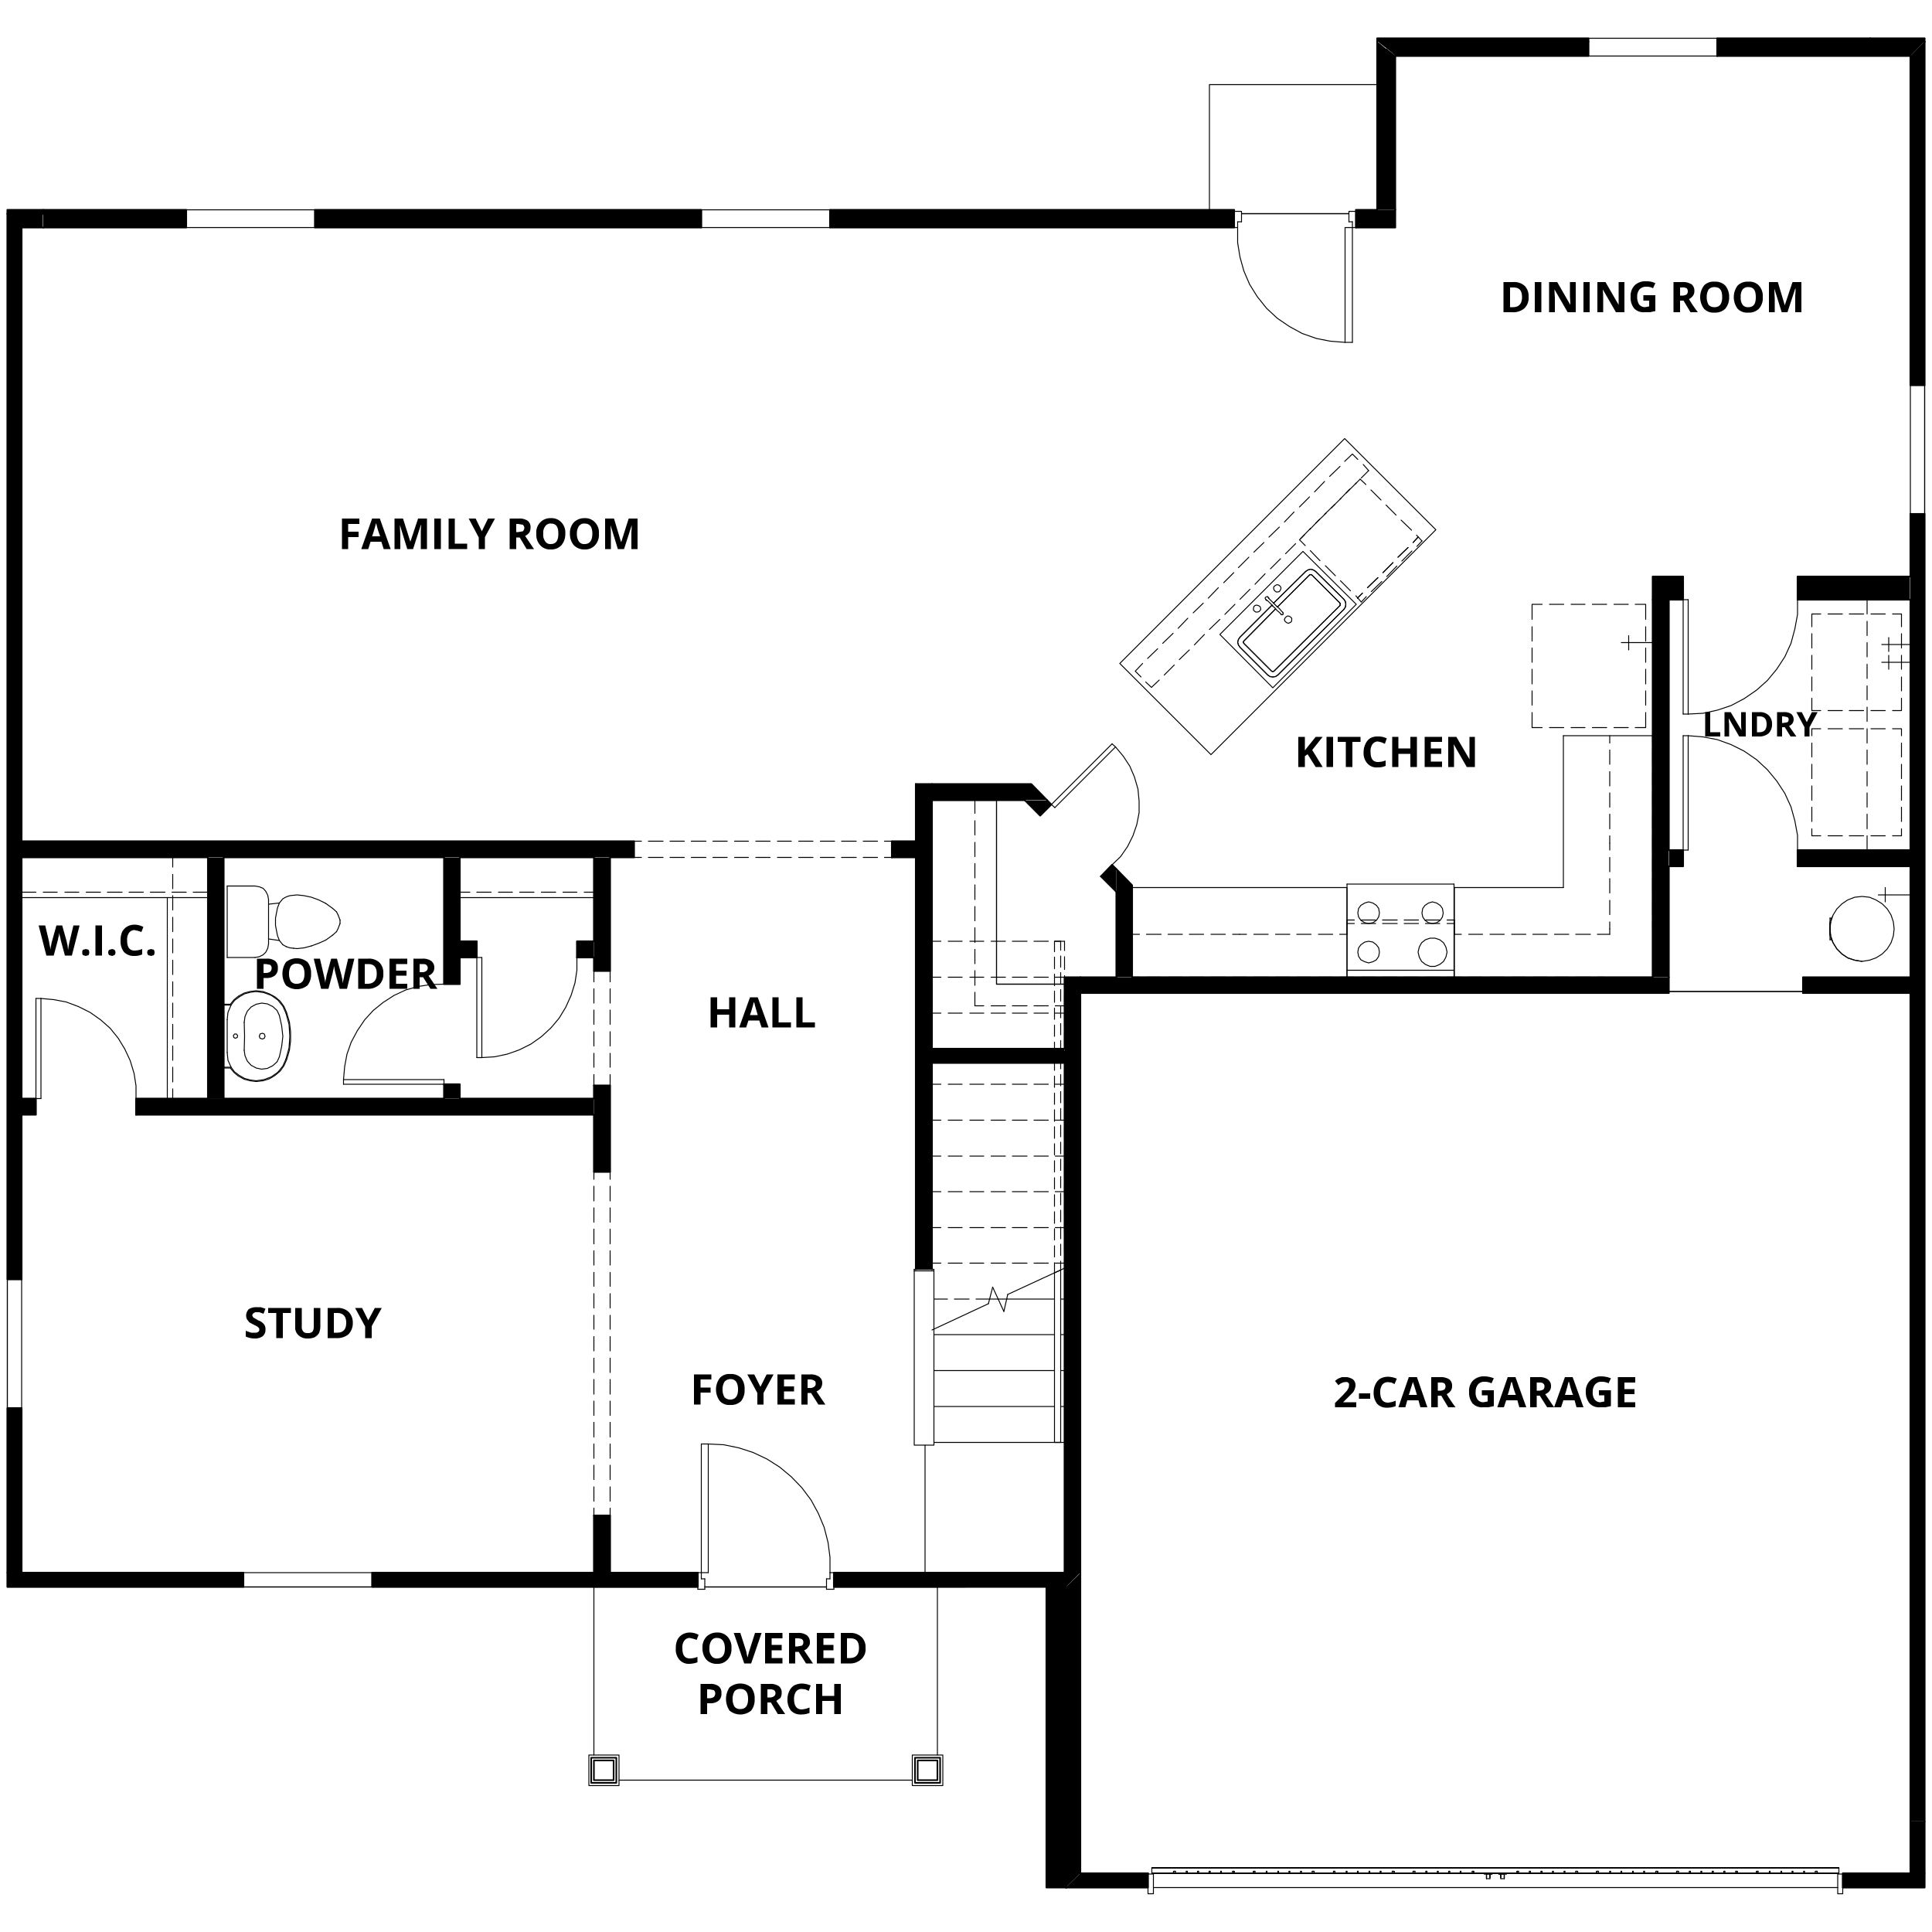 <svg id="Layer_1" data-name="Layer 1" xmlns="http://www.w3.org/2000/svg" xmlns:xlink="http://www.w3.org/1999/xlink" viewBox="0 0 500 500"><defs><style>.cls-1,.cls-2,.cls-23,.cls-24{fill:none;}.cls-1{clip-rule:evenodd;}.cls-3{clip-path:url(#clip-path);}.cls-4{clip-path:url(#clip-path-2);}.cls-5{clip-path:url(#clip-path-3);}.cls-6{clip-path:url(#clip-path-5);}.cls-7{clip-path:url(#clip-path-7);}.cls-8{clip-path:url(#clip-path-9);}.cls-9{clip-path:url(#clip-path-11);}.cls-10{clip-path:url(#clip-path-13);}.cls-11{clip-path:url(#clip-path-15);}.cls-12{clip-path:url(#clip-path-17);}.cls-13{clip-path:url(#clip-path-19);}.cls-14{clip-path:url(#clip-path-21);}.cls-15{clip-path:url(#clip-path-23);}.cls-16{clip-path:url(#clip-path-25);}.cls-17{clip-path:url(#clip-path-27);}.cls-18{clip-path:url(#clip-path-29);}.cls-19{clip-path:url(#clip-path-31);}.cls-20{clip-path:url(#clip-path-33);}.cls-21{clip-path:url(#clip-path-35);}.cls-22{clip-path:url(#clip-path-37);}.cls-23,.cls-24{stroke:#000;stroke-linecap:round;stroke-linejoin:round;}.cls-23{stroke-width:0.42px;}.cls-24{stroke-width:0.24px;}</style><clipPath id="clip-path"><path class="cls-1" d="M498.1,484.8H476.9v3.7h21.2Zm-218.5,0-3.7,3.6h21.2v-3.7Z"/></clipPath><clipPath id="clip-path-2"><rect class="cls-2" x="-85.4" y="-181.8" width="670.8" height="868.14"/></clipPath><clipPath id="clip-path-3"><polyline class="cls-1" points="279.6 407.1 275.9 410.7 275.9 488.4 279.6 484.8 279.6 407.1"/></clipPath><clipPath id="clip-path-5"><path class="cls-1" d="M215.8,407v3.7h60.1l3.7-3.7m-99,0H96.3v3.7h84.3ZM63,407H1.9v3.7H63Z"/></clipPath><clipPath id="clip-path-7"><path class="cls-1" d="M5.6,364.4H1.9V407H5.6Zm0-309.1H1.9V331.1H5.6Z"/></clipPath><clipPath id="clip-path-9"><path class="cls-1" d="M356.4,10.8V54.3h4.7V14.5l-.2-.3-1.8-1.4-.2-.2h-.2l-1.8-1.5h-.1l-.2-.2"/></clipPath><clipPath id="clip-path-11"><path class="cls-1" d="M444.4,10.8v3.7h50l3.6-3.7m-141.4,0h0c1.5,1.2,3.1,2.3,4.5,3.6h50V10.8Z"/></clipPath><clipPath id="clip-path-13"><path class="cls-1" d="M498.1,133h-3.7V471.4h3.7ZM498,10.8l-3.6,3.7V99.7h3.7V10.8Z"/></clipPath><clipPath id="clip-path-15"><path class="cls-1" d="M153.7,284.3H35.2v4.2H153.7Zm-144.4,0H5.6v4.2H9.3Z"/></clipPath><clipPath id="clip-path-17"><path class="cls-1" d="M237,217.7h-6.2v4.2H237Zm-72.9,0H5.6v4.2H164.1Z"/></clipPath><clipPath id="clip-path-19"><path class="cls-1" d="M157.9,392.2h-4.2V407h4.2Zm0-111.3h-4.2v22.4h4.2Zm0-59h-4.2v29.3h4.2Z"/></clipPath><clipPath id="clip-path-21"><path class="cls-1" d="M119,280.6h-4.1v3.7H119Zm0-58.7h-4.1v32.8H119Z"/></clipPath><clipPath id="clip-path-23"><path class="cls-1" d="M153.7,243.6h-4.4v4.2h4.4Zm-30.3,0H119v4.2h4.4Z"/></clipPath><clipPath id="clip-path-25"><path class="cls-1" d="M494.4,149.2H465.2v6h29.2Zm-58.8,0h-7.9v6h7.9Z"/></clipPath><clipPath id="clip-path-27"><path class="cls-1" d="M494.4,220H465.2v4.2h29.2Zm-58.8,0h-3.7v4.2h3.7Z"/></clipPath><clipPath id="clip-path-29"><polyline class="cls-1" points="241.2 202.9 241.2 207.1 271 207 266.9 202.9"/></clipPath><clipPath id="clip-path-31"><polyline class="cls-1" points="288.9 224.9 288.9 252.9 293 252.9 293 229 289 224.9"/></clipPath><clipPath id="clip-path-33"><path class="cls-1" d="M287.8,223.8l-2.9,2.9,4,4v-5.8l-1.1-1.1m-22.6-16.7,3.9,3.8h.1l2.8-2.7V208l-1-.9Z"/></clipPath><clipPath id="clip-path-35"><path class="cls-1" d="M361.1,54.3H350.9v4.6h10.2Zm-41.7,0H214.8v4.6H319.4Zm-137.9,0H81.5v4.6h100Zm-133.3,0h-37v4.6h37Z"/></clipPath><clipPath id="clip-path-37"><path class="cls-1" d="M484,9.9H444.4v.9H484Zm-72.9,0H356.4v.9h54.7Z"/></clipPath></defs><g class="cls-3"><g class="cls-4"><rect x="275.9" y="484.8" width="222.2" height="3.68"/></g></g><g class="cls-5"><g class="cls-4"><rect x="275.9" y="407.1" width="3.7" height="81.36"/></g></g><g class="cls-6"><g class="cls-4"><rect x="1.9" y="407" width="277.7" height="3.75"/></g></g><g class="cls-7"><g class="cls-4"><rect x="1.9" y="55.3" width="3.7" height="351.73"/></g></g><rect x="5.6" y="55.3" width="5.5" height="3.68"/><g class="cls-8"><g class="cls-4"><rect x="356.4" y="10.8" width="4.7" height="43.54"/></g></g><g class="cls-9"><g class="cls-4"><rect x="356.6" y="10.8" width="141.5" height="3.75"/></g></g><g class="cls-10"><g class="cls-4"><rect x="494.4" y="10.8" width="3.7" height="460.58"/></g></g><rect x="494.4" y="471.4" width="3.7" height="13.42"/><g class="cls-11"><g class="cls-4"><rect x="5.6" y="284.3" width="148.1" height="4.21"/></g></g><g class="cls-12"><g class="cls-4"><rect x="5.6" y="217.7" width="231.4" height="4.14"/></g></g><g class="cls-13"><g class="cls-4"><rect x="153.7" y="221.9" width="4.1" height="185.14"/></g></g><g class="cls-14"><g class="cls-4"><rect x="114.9" y="221.9" width="4.1" height="62.48"/></g></g><rect x="53.8" y="221.9" width="4.1" height="62.48"/><g class="cls-15"><g class="cls-4"><rect x="119" y="243.6" width="34.7" height="4.14"/></g></g><rect x="275.5" y="252.9" width="4.1" height="154.1"/><rect x="279.6" y="252.9" width="152.3" height="4.14"/><rect x="237" y="202.9" width="4.2" height="125.55"/><g class="cls-16"><g class="cls-4"><rect x="427.7" y="149.2" width="66.6" height="6.05"/></g></g><rect x="427.7" y="155.2" width="4.1" height="97.67"/><rect x="466.6" y="252.9" width="27.8" height="4.14"/><g class="cls-17"><g class="cls-4"><rect x="431.9" y="220" width="62.5" height="4.21"/></g></g><rect x="241.2" y="271.4" width="34.3" height="3.75"/><g class="cls-18"><g class="cls-4"><rect x="241.2" y="202.9" width="29.8" height="4.14"/></g></g><g class="cls-19"><g class="cls-4"><rect x="288.9" y="224.9" width="4.1" height="27.95"/></g></g><g class="cls-20"><g class="cls-4"><rect x="265.2" y="207.1" width="23.7" height="23.68"/></g></g><rect x="270.8" y="410.7" width="5.1" height="77.74"/><g class="cls-21"><g class="cls-4"><rect x="11.2" y="54.3" width="350" height="4.6"/></g></g><rect x="1.9" y="54.3" width="9.3" height="0.92"/><g class="cls-22"><g class="cls-4"><polyline points="356.4 9.9 484 9.9 484 10.8 356.4 10.8"/></g></g><rect x="484" y="9.9" width="14.1" height="0.92"/><polyline class="cls-23" points="494.4 484.8 476.9 484.8 476.9 488.5 498.1 488.5 498.1 484.8"/><line class="cls-23" x1="297.1" y1="484.8" x2="279.6" y2="484.8"/><polyline class="cls-23" points="275.9 488.5 297.1 488.5 297.1 484.8"/><line class="cls-23" x1="279.6" y1="484.8" x2="279.6" y2="407"/><line class="cls-23" x1="275.9" y1="410.7" x2="275.9" y2="488.5"/><polyline class="cls-23" points="275.5 407 215.8 407 215.8 410.7 275.9 410.7"/><line class="cls-23" x1="180.6" y1="407" x2="157.9" y2="407"/><polyline class="cls-23" points="153.7 407 96.3 407 96.3 410.7 180.6 410.7 180.6 407"/><line class="cls-23" x1="63" y1="407" x2="5.6" y2="407"/><polyline class="cls-23" points="1.9 407 1.9 410.7 63 410.7 63 407"/><line class="cls-24" x1="63" y1="407" x2="96.3" y2="407"/><line class="cls-24" x1="63" y1="410.7" x2="63" y2="407"/><line class="cls-24" x1="96.3" y1="410.7" x2="96.3" y2="407"/><line class="cls-24" x1="96.3" y1="410.7" x2="63" y2="410.7"/><polyline class="cls-23" points="5.6 407 5.6 364.4 1.9 364.4 1.9 407"/><line class="cls-23" x1="5.6" y1="331.1" x2="5.6" y2="288.5"/><line class="cls-23" x1="5.6" y1="284.3" x2="5.6" y2="221.9"/><line class="cls-23" x1="5.6" y1="217.7" x2="5.6" y2="58.9"/><polyline class="cls-23" points="5.6 55.3 1.9 55.3 1.9 331.1 5.6 331.1"/><line class="cls-24" x1="5.6" y1="331.1" x2="5.6" y2="364.4"/><line class="cls-24" x1="5.6" y1="331.1" x2="1.9" y2="331.1"/><polyline class="cls-24" points="5.6 364.4 1.9 364.4 1.9 331.1"/><line class="cls-23" x1="5.6" y1="58.9" x2="11.2" y2="58.9"/><line class="cls-23" x1="11.2" y1="55.3" x2="5.6" y2="55.3"/><line class="cls-23" x1="361.1" y1="54.3" x2="361.1" y2="14.5"/><line class="cls-23" x1="356.4" y1="10.8" x2="356.4" y2="54.3"/><polyline class="cls-23" points="361.1 14.5 411.1 14.5 411.1 10.8"/><line class="cls-23" x1="444.4" y1="14.5" x2="494.4" y2="14.5"/><line class="cls-23" x1="498.1" y1="10.8" x2="484" y2="10.8"/><line class="cls-23" x1="444.4" y1="10.8" x2="444.4" y2="14.5"/><line class="cls-24" x1="444.4" y1="14.5" x2="411.1" y2="14.5"/><line class="cls-24" x1="444.4" y1="14.5" x2="444.4" y2="10.8"/><line class="cls-24" x1="411.1" y1="14.5" x2="411.1" y2="10.8"/><polyline class="cls-23" points="494.4 14.5 494.4 99.7 498.1 99.7 498.1 10.8"/><line class="cls-23" x1="494.4" y1="133" x2="494.4" y2="149.2"/><line class="cls-23" x1="494.4" y1="155.2" x2="494.4" y2="220"/><line class="cls-23" x1="494.4" y1="224.2" x2="494.4" y2="252.9"/><line class="cls-23" x1="494.4" y1="257" x2="494.4" y2="471.4"/><polyline class="cls-23" points="498.1 471.4 498.1 133 494.4 133"/><line class="cls-24" x1="494.4" y1="133" x2="494.4" y2="99.7"/><line class="cls-24" x1="494.4" y1="133" x2="498.1" y2="133"/><polyline class="cls-24" points="494.4 99.7 498.1 99.7 498.1 133"/><line class="cls-23" x1="494.4" y1="471.4" x2="494.4" y2="484.8"/><line class="cls-23" x1="498.1" y1="484.8" x2="498.1" y2="471.4"/><polyline class="cls-23" points="5.6 288.5 9.3 288.5 9.3 284.3 5.6 284.3"/><line class="cls-23" x1="35.2" y1="288.5" x2="153.7" y2="288.5"/><line class="cls-23" x1="153.7" y1="284.3" x2="119" y2="284.3"/><line class="cls-23" x1="114.9" y1="284.3" x2="57.9" y2="284.3"/><polyline class="cls-23" points="53.8 284.3 35.2 284.3 35.2 288.5"/><line class="cls-23" x1="5.6" y1="221.9" x2="53.8" y2="221.9"/><line class="cls-23" x1="57.9" y1="221.9" x2="114.9" y2="221.9"/><line class="cls-23" x1="119" y1="221.9" x2="153.7" y2="221.9"/><polyline class="cls-23" points="157.9 221.9 164.1 221.9 164.1 217.7 5.6 217.7"/><line class="cls-23" x1="230.8" y1="221.9" x2="237" y2="221.9"/><polyline class="cls-23" points="237 217.7 230.8 217.7 230.8 221.9"/><line class="cls-23" x1="153.7" y1="221.9" x2="153.7" y2="243.6"/><polyline class="cls-23" points="153.7 247.8 153.7 251.3 157.9 251.3 157.9 221.9"/><line class="cls-23" x1="153.7" y1="280.9" x2="153.7" y2="284.3"/><polyline class="cls-23" points="153.7 288.5 153.7 303.3 157.9 303.3 157.9 280.9 153.7 280.9"/><line class="cls-23" x1="153.7" y1="392.2" x2="153.7" y2="407"/><polyline class="cls-23" points="157.9 407 157.9 392.2 153.7 392.2"/><polyline class="cls-23" points="114.9 221.9 114.9 254.7 119 254.7 119 247.8"/><line class="cls-23" x1="119" y1="243.6" x2="119" y2="221.9"/><line class="cls-23" x1="114.9" y1="280.6" x2="114.9" y2="284.3"/><polyline class="cls-23" points="119 284.3 119 280.6 114.9 280.6"/><line class="cls-23" x1="53.8" y1="221.9" x2="53.8" y2="284.3"/><line class="cls-23" x1="57.9" y1="284.3" x2="57.9" y2="221.9"/><polyline class="cls-23" points="119 247.8 123.4 247.8 123.4 243.6 119 243.6"/><line class="cls-23" x1="149.3" y1="247.8" x2="153.7" y2="247.8"/><polyline class="cls-23" points="153.7 243.6 149.3 243.6 149.3 247.8"/><line class="cls-23" x1="279.6" y1="407" x2="279.6" y2="257"/><polyline class="cls-23" points="279.6 252.9 275.5 252.9 275.5 271.4"/><line class="cls-23" x1="275.5" y1="275.1" x2="275.5" y2="407"/><polyline class="cls-23" points="279.6 257 431.9 257 431.9 252.9"/><line class="cls-23" x1="427.7" y1="252.9" x2="293" y2="252.9"/><line class="cls-23" x1="288.9" y1="252.9" x2="279.6" y2="252.9"/><polyline class="cls-24" points="35.2 284.3 35.2 281 34.7 277.8 33.7 274.5 32.3 271.5 30.6 268.7 28.5 266.1 26 263.9 23.3 262 20.3 260.5 17.1 259.3 13.9 258.7 10.6 258.4"/><line class="cls-24" x1="9.3" y1="284.3" x2="10.6" y2="284.3"/><line class="cls-24" x1="9.3" y1="258.4" x2="9.3" y2="284.3"/><line class="cls-24" x1="10.6" y1="258.4" x2="9.3" y2="258.4"/><line class="cls-24" x1="10.6" y1="284.3" x2="10.6" y2="258.4"/><line class="cls-23" x1="237" y1="202.9" x2="237" y2="217.7"/><line class="cls-23" x1="237" y1="221.9" x2="237" y2="328.5"/><line class="cls-23" x1="241.2" y1="328.5" x2="241.2" y2="275.1"/><line class="cls-23" x1="241.2" y1="271.4" x2="241.2" y2="207.1"/><line class="cls-23" x1="241.2" y1="202.9" x2="237" y2="202.9"/><polyline class="cls-23" points="431.9 155.2 435.6 155.2 435.6 149.2 427.7 149.2 427.7 155.2"/><line class="cls-23" x1="465.2" y1="155.2" x2="494.4" y2="155.2"/><polyline class="cls-23" points="494.4 149.2 465.2 149.2 465.2 155.2"/><line class="cls-23" x1="431.9" y1="252.9" x2="431.9" y2="224.2"/><line class="cls-23" x1="431.9" y1="220" x2="431.9" y2="155.2"/><line class="cls-23" x1="427.7" y1="155.2" x2="427.7" y2="252.9"/><polyline class="cls-24" points="149.3 247.8 149.3 251.1 148.8 254.4 147.8 257.6 146.4 260.7 144.7 263.5 142.6 266 140.1 268.3 137.4 270.2 134.4 271.7 131.3 272.8 128 273.5 124.7 273.7"/><line class="cls-24" x1="123.4" y1="247.8" x2="124.7" y2="247.8"/><line class="cls-24" x1="123.4" y1="273.7" x2="123.4" y2="247.8"/><line class="cls-24" x1="124.7" y1="273.7" x2="123.4" y2="273.7"/><line class="cls-24" x1="124.7" y1="247.8" x2="124.7" y2="273.7"/><polyline class="cls-24" points="114.9 254.7 111.5 254.8 108.2 255.3 105 256.2 102 257.6 99.2 259.4 96.6 261.5 94.4 263.9 92.5 266.7 90.9 269.7 89.8 272.8 89.2 276 88.9 279.4"/><line class="cls-24" x1="114.9" y1="280.6" x2="114.9" y2="279.4"/><line class="cls-24" x1="88.9" y1="280.6" x2="114.9" y2="280.6"/><line class="cls-24" x1="88.9" y1="279.4" x2="88.9" y2="280.6"/><line class="cls-24" x1="114.9" y1="279.4" x2="88.9" y2="279.4"/><line class="cls-24" x1="153.7" y1="251.2" x2="153.7" y2="254.1"/><line class="cls-24" x1="153.7" y1="255.9" x2="153.7" y2="259.6"/><line class="cls-24" x1="153.7" y1="261.4" x2="153.7" y2="265.1"/><line class="cls-24" x1="153.7" y1="267" x2="153.7" y2="270.7"/><line class="cls-24" x1="153.7" y1="272.6" x2="153.7" y2="276.2"/><line class="cls-24" x1="153.7" y1="278.1" x2="153.7" y2="280.9"/><line class="cls-24" x1="157.9" y1="251.2" x2="157.9" y2="254.1"/><line class="cls-24" x1="157.9" y1="255.9" x2="157.9" y2="259.6"/><line class="cls-24" x1="157.9" y1="261.4" x2="157.9" y2="265.1"/><line class="cls-24" x1="157.9" y1="267" x2="157.9" y2="270.7"/><line class="cls-24" x1="157.9" y1="272.6" x2="157.9" y2="276.2"/><line class="cls-24" x1="157.9" y1="278.1" x2="157.9" y2="280.9"/><polyline class="cls-24" points="57.9 276.4 59.6 276.4 60.6 277.6 61.7 278.5 63.2 279.3 64.7 279.7 66.3 279.9 68.1 279.7 69.7 279.2 71.2 278.3 72.5 277.2 73.5 275.8 74.2 274.2 74.9 271.8 75.2 269.4 75.2 267 74.9 264.5 74.2 262.1 73.5 260.5 72.5 259.1 71.2 258 69.7 257.2 68.1 256.6 66.3 256.4 64.7 256.6 63.2 257 61.7 257.8 60.6 258.7 59.6 259.9 57.9 259.9 57.9 276.4"/><polyline class="cls-24" points="59.8 260.1 59 262 58.8 263.9"/><polyline class="cls-24" points="58.8 272.4 59 274.4 59.8 276.2"/><polyline class="cls-24" points="61.9 278.3 60.7 277.4 59.8 276.2"/><polyline class="cls-24" points="66.3 279.7 64.8 279.5 63.3 279.1 61.9 278.3"/><polyline class="cls-24" points="74 274.1 73.2 275.9 71.9 277.5 70.2 278.7 68.3 279.4 66.3 279.7"/><polyline class="cls-24" points="74 262.2 74.8 265.1 75 268.2 74.8 271.2 74 274.1"/><polyline class="cls-24" points="66.3 256.6 68.3 256.9 70.2 257.6 71.9 258.8 73.2 260.4 74 262.2"/><polyline class="cls-24" points="61.9 258 63.3 257.2 64.8 256.8 66.3 256.6"/><polyline class="cls-24" points="59.8 260.1 60.7 258.9 61.9 258"/><line class="cls-24" x1="57.9" y1="260.1" x2="59.8" y2="260.1"/><line class="cls-24" x1="59.8" y1="276.2" x2="57.9" y2="276.2"/><line class="cls-24" x1="58.8" y1="263.9" x2="58.8" y2="272.4"/><polyline class="cls-24" points="72.3 262.8 72.9 265.5 73.2 268.2 72.9 270.8 72.3 273.5"/><polyline class="cls-24" points="63.2 264.6 63.4 263.1 64 261.7 65 260.6 66.3 259.9 67.7 259.6 69.2 259.8 70.6 260.5 71.7 261.5 72.3 262.8"/><polyline class="cls-24" points="63.2 271.8 63.3 268.2 63.2 264.6"/><polyline class="cls-24" points="72.3 273.5 71.7 274.8 70.6 275.8 69.2 276.5 67.7 276.7 66.3 276.4 65 275.7 64 274.6 63.4 273.2 63.2 271.8"/><polyline class="cls-24" points="67.9 268.9 68.4 268.7 68.6 268.2 68.4 267.6 67.9 267.4 67.3 267.6 67.1 268.2 67.3 268.7 67.9 268.9"/><polyline class="cls-24" points="60.9 268.7 61.4 268.5 61.5 268 61.2 267.6 60.7 267.6 60.4 268 60.5 268.5 60.9 268.7"/><line class="cls-24" x1="86.1" y1="235.1" x2="84.3" y2="233.8"/><line class="cls-24" x1="87.1" y1="236" x2="86.1" y2="235.1"/><line class="cls-24" x1="87.5" y1="236.8" x2="87.1" y2="236"/><line class="cls-24" x1="88" y1="238.1" x2="87.5" y2="236.8"/><line class="cls-24" x1="88" y1="239" x2="88" y2="238.1"/><line class="cls-24" x1="87.5" y1="240.3" x2="88" y2="239"/><line class="cls-24" x1="87.1" y1="241.1" x2="87.5" y2="240.3"/><line class="cls-24" x1="86.1" y1="242" x2="87.1" y2="241.1"/><line class="cls-24" x1="84.3" y1="243.3" x2="86.1" y2="242"/><polyline class="cls-24" points="72.3 233.7 71.8 235 71.3 237.6 71.3 239.5 71.8 242.1 72.3 243.4"/><polyline class="cls-24" points="84.3 233.8 82.5 232.9 80.6 232.2 78.7 231.8 76.9 231.6 75.9 231.7 75 231.8 74.1 232.1 73.2 232.6 72.3 233.7"/><line class="cls-24" x1="82.5" y1="244.1" x2="84.3" y2="243.3"/><line class="cls-24" x1="80.6" y1="244.8" x2="82.5" y2="244.1"/><line class="cls-24" x1="78.7" y1="245.3" x2="80.6" y2="244.8"/><line class="cls-24" x1="76.9" y1="245.5" x2="78.7" y2="245.3"/><line class="cls-24" x1="75.9" y1="245.4" x2="76.9" y2="245.5"/><line class="cls-24" x1="75" y1="245.3" x2="75.9" y2="245.4"/><line class="cls-24" x1="74.1" y1="245" x2="75" y2="245.3"/><line class="cls-24" x1="73.2" y1="244.5" x2="74.1" y2="245"/><line class="cls-24" x1="72.3" y1="243.4" x2="73.2" y2="244.5"/><line class="cls-24" x1="69.5" y1="234" x2="72.3" y2="233.7"/><line class="cls-24" x1="69.5" y1="243" x2="72.3" y2="243.4"/><polyline class="cls-24" points="66 229.3 67.1 229.5 68.1 229.9 68.8 230.7 69.3 231.7 69.5 232.8"/><line class="cls-24" x1="58.8" y1="229.3" x2="66" y2="229.3"/><line class="cls-24" x1="58.8" y1="247.8" x2="58.8" y2="229.3"/><line class="cls-24" x1="66" y1="247.8" x2="58.8" y2="247.8"/><polyline class="cls-24" points="69.5 244.3 69.3 245.4 68.8 246.4 68.1 247.1 67.1 247.6 66 247.8"/><line class="cls-24" x1="69.5" y1="232.8" x2="69.5" y2="244.3"/><line class="cls-24" x1="241.2" y1="243.6" x2="243.5" y2="243.6"/><line class="cls-24" x1="245.4" y1="243.6" x2="249" y2="243.6"/><line class="cls-24" x1="251" y1="243.6" x2="254.6" y2="243.6"/><line class="cls-24" x1="256.5" y1="243.6" x2="260.2" y2="243.6"/><line class="cls-24" x1="262" y1="243.6" x2="265.8" y2="243.6"/><line class="cls-24" x1="267.6" y1="243.6" x2="271.3" y2="243.6"/><line class="cls-24" x1="273.1" y1="243.6" x2="275.5" y2="243.6"/><line class="cls-24" x1="239.4" y1="374" x2="239.4" y2="407"/><line class="cls-24" x1="275.5" y1="328.2" x2="275.5" y2="325.8"/><line class="cls-24" x1="275.5" y1="324.3" x2="275.5" y2="321"/><line class="cls-24" x1="275.5" y1="319.3" x2="275.5" y2="316.1"/><line class="cls-24" x1="275.5" y1="314.5" x2="275.5" y2="311.2"/><line class="cls-24" x1="275.5" y1="309.6" x2="275.5" y2="306.3"/><line class="cls-24" x1="275.5" y1="304.7" x2="275.5" y2="301.4"/><line class="cls-24" x1="275.5" y1="299.8" x2="275.5" y2="296.5"/><line class="cls-24" x1="275.5" y1="294.9" x2="275.5" y2="291.6"/><line class="cls-24" x1="275.5" y1="290" x2="275.5" y2="286.8"/><line class="cls-24" x1="275.5" y1="285.1" x2="275.5" y2="281.8"/><line class="cls-24" x1="275.5" y1="280.2" x2="275.5" y2="277"/><line class="cls-24" x1="275.5" y1="275.3" x2="275.5" y2="272.1"/><line class="cls-24" x1="275.5" y1="270.5" x2="275.5" y2="267.2"/><line class="cls-24" x1="275.5" y1="265.5" x2="275.5" y2="262.3"/><line class="cls-24" x1="275.5" y1="260.7" x2="275.5" y2="257.4"/><line class="cls-24" x1="275.5" y1="255.8" x2="275.5" y2="252.5"/><line class="cls-24" x1="275.5" y1="250.9" x2="275.5" y2="247.6"/><line class="cls-24" x1="275.5" y1="246" x2="275.5" y2="243.6"/><line class="cls-24" x1="275.5" y1="336.2" x2="275.5" y2="328.2"/><line class="cls-24" x1="275.5" y1="345.4" x2="275.5" y2="336.2"/><line class="cls-24" x1="275.5" y1="354.7" x2="275.5" y2="345.4"/><line class="cls-24" x1="275.5" y1="364" x2="275.5" y2="354.7"/><line class="cls-24" x1="275.5" y1="373.3" x2="275.5" y2="364"/><line class="cls-24" x1="275.5" y1="407" x2="275.5" y2="373.3"/><line class="cls-24" x1="239.4" y1="407" x2="250" y2="407"/><line class="cls-24" x1="241.2" y1="328.5" x2="241.2" y2="325.4"/><line class="cls-24" x1="241.2" y1="324" x2="241.2" y2="321.2"/><line class="cls-24" x1="241.2" y1="319.7" x2="241.2" y2="316.8"/><line class="cls-24" x1="241.2" y1="315.4" x2="241.2" y2="312.5"/><line class="cls-24" x1="241.2" y1="311.1" x2="241.2" y2="308.3"/><line class="cls-24" x1="241.2" y1="306.8" x2="241.2" y2="303.9"/><line class="cls-24" x1="241.2" y1="302.5" x2="241.2" y2="299.7"/><line class="cls-24" x1="241.2" y1="298.2" x2="241.2" y2="295.3"/><line class="cls-24" x1="241.2" y1="293.9" x2="241.2" y2="291"/><line class="cls-24" x1="241.2" y1="289.6" x2="241.2" y2="286.8"/><line class="cls-24" x1="241.2" y1="285.3" x2="241.2" y2="282.4"/><line class="cls-24" x1="241.2" y1="281" x2="241.2" y2="278.1"/><line class="cls-24" x1="241.2" y1="276.7" x2="241.2" y2="273.9"/><line class="cls-24" x1="241.2" y1="272.4" x2="241.2" y2="269.5"/><line class="cls-24" x1="241.2" y1="268.1" x2="241.2" y2="265.3"/><line class="cls-24" x1="241.2" y1="263.8" x2="241.2" y2="260.9"/><line class="cls-24" x1="241.2" y1="259.5" x2="241.2" y2="256.6"/><line class="cls-24" x1="241.2" y1="255.2" x2="241.2" y2="252.4"/><line class="cls-24" x1="241.2" y1="250.9" x2="241.2" y2="248"/><line class="cls-24" x1="241.2" y1="246.6" x2="241.2" y2="243.6"/><line class="cls-24" x1="255.8" y1="337.4" x2="241.2" y2="344.2"/><line class="cls-24" x1="256.9" y1="333.1" x2="255.8" y2="337.4"/><line class="cls-24" x1="259.8" y1="339.4" x2="256.9" y2="333.1"/><line class="cls-24" x1="260.8" y1="335" x2="259.8" y2="339.4"/><line class="cls-24" x1="275.5" y1="328.2" x2="260.8" y2="335"/><line class="cls-24" x1="241.2" y1="252.9" x2="243.5" y2="252.9"/><line class="cls-24" x1="245.4" y1="252.9" x2="249" y2="252.9"/><line class="cls-24" x1="251" y1="252.9" x2="254.6" y2="252.9"/><line class="cls-24" x1="256.5" y1="252.9" x2="260.2" y2="252.9"/><line class="cls-24" x1="262" y1="252.9" x2="265.8" y2="252.9"/><line class="cls-24" x1="267.6" y1="252.9" x2="271.3" y2="252.9"/><line class="cls-24" x1="273.1" y1="252.9" x2="275.5" y2="252.9"/><line class="cls-24" x1="241.2" y1="262.2" x2="243.5" y2="262.2"/><line class="cls-24" x1="245.4" y1="262.2" x2="249" y2="262.2"/><line class="cls-24" x1="251" y1="262.2" x2="254.6" y2="262.2"/><line class="cls-24" x1="256.5" y1="262.2" x2="260.2" y2="262.2"/><line class="cls-24" x1="262" y1="262.2" x2="265.8" y2="262.2"/><line class="cls-24" x1="267.6" y1="262.2" x2="271.3" y2="262.2"/><line class="cls-24" x1="273.1" y1="262.2" x2="275.5" y2="262.2"/><line class="cls-24" x1="241.2" y1="271.4" x2="243.5" y2="271.4"/><line class="cls-24" x1="245.4" y1="271.4" x2="249" y2="271.4"/><line class="cls-24" x1="251" y1="271.4" x2="254.6" y2="271.4"/><line class="cls-24" x1="256.5" y1="271.4" x2="260.2" y2="271.4"/><line class="cls-24" x1="262" y1="271.4" x2="265.8" y2="271.4"/><line class="cls-24" x1="267.6" y1="271.4" x2="271.3" y2="271.4"/><line class="cls-24" x1="273.1" y1="271.4" x2="275.5" y2="271.4"/><line class="cls-24" x1="241.2" y1="280.6" x2="243.5" y2="280.6"/><line class="cls-24" x1="245.4" y1="280.6" x2="249" y2="280.6"/><line class="cls-24" x1="251" y1="280.6" x2="254.6" y2="280.6"/><line class="cls-24" x1="256.5" y1="280.6" x2="260.2" y2="280.6"/><line class="cls-24" x1="262" y1="280.6" x2="265.8" y2="280.6"/><line class="cls-24" x1="267.6" y1="280.6" x2="271.3" y2="280.6"/><line class="cls-24" x1="273.1" y1="280.6" x2="275.5" y2="280.6"/><line class="cls-24" x1="241.2" y1="289.9" x2="243.5" y2="289.9"/><line class="cls-24" x1="245.4" y1="289.9" x2="249" y2="289.9"/><line class="cls-24" x1="251" y1="289.9" x2="254.6" y2="289.9"/><line class="cls-24" x1="256.5" y1="289.9" x2="260.2" y2="289.9"/><line class="cls-24" x1="262" y1="289.9" x2="265.8" y2="289.9"/><line class="cls-24" x1="267.6" y1="289.9" x2="271.3" y2="289.9"/><line class="cls-24" x1="273.1" y1="289.9" x2="275.5" y2="289.9"/><line class="cls-24" x1="241.2" y1="299.2" x2="243.5" y2="299.2"/><line class="cls-24" x1="245.4" y1="299.2" x2="249" y2="299.2"/><line class="cls-24" x1="251" y1="299.2" x2="254.6" y2="299.2"/><line class="cls-24" x1="256.5" y1="299.2" x2="260.2" y2="299.2"/><line class="cls-24" x1="262" y1="299.2" x2="265.8" y2="299.2"/><line class="cls-24" x1="267.6" y1="299.2" x2="271.3" y2="299.2"/><line class="cls-24" x1="273.1" y1="299.2" x2="275.5" y2="299.2"/><line class="cls-24" x1="241.2" y1="308.4" x2="243.5" y2="308.4"/><line class="cls-24" x1="245.4" y1="308.4" x2="249" y2="308.4"/><line class="cls-24" x1="251" y1="308.4" x2="254.6" y2="308.4"/><line class="cls-24" x1="256.5" y1="308.4" x2="260.2" y2="308.4"/><line class="cls-24" x1="262" y1="308.4" x2="265.8" y2="308.4"/><line class="cls-24" x1="267.6" y1="308.4" x2="271.3" y2="308.4"/><line class="cls-24" x1="273.1" y1="308.4" x2="275.5" y2="308.4"/><line class="cls-24" x1="241.2" y1="317.7" x2="243.5" y2="317.7"/><line class="cls-24" x1="245.4" y1="317.7" x2="249" y2="317.7"/><line class="cls-24" x1="251" y1="317.7" x2="254.6" y2="317.7"/><line class="cls-24" x1="256.5" y1="317.7" x2="260.2" y2="317.7"/><line class="cls-24" x1="262" y1="317.7" x2="265.8" y2="317.7"/><line class="cls-24" x1="267.6" y1="317.7" x2="271.3" y2="317.7"/><line class="cls-24" x1="273.1" y1="317.7" x2="275.5" y2="317.7"/><line class="cls-24" x1="241.2" y1="326.9" x2="243.5" y2="326.9"/><line class="cls-24" x1="245.4" y1="326.9" x2="249" y2="326.9"/><line class="cls-24" x1="251" y1="326.9" x2="254.6" y2="326.9"/><line class="cls-24" x1="256.5" y1="326.9" x2="260.2" y2="326.9"/><line class="cls-24" x1="262" y1="326.9" x2="265.8" y2="326.9"/><line class="cls-24" x1="267.6" y1="326.9" x2="271.3" y2="326.9"/><line class="cls-24" x1="273.1" y1="326.9" x2="275.5" y2="326.9"/><line class="cls-24" x1="258.3" y1="336.2" x2="260.6" y2="336.2"/><line class="cls-24" x1="241.7" y1="336.2" x2="245.2" y2="336.2"/><line class="cls-24" x1="247" y1="336.2" x2="250.8" y2="336.2"/><line class="cls-24" x1="252.6" y1="336.2" x2="256.1" y2="336.2"/><line class="cls-24" x1="260.6" y1="336.2" x2="272.9" y2="336.2"/><line class="cls-24" x1="274.5" y1="336.2" x2="275.5" y2="336.2"/><line class="cls-24" x1="256.1" y1="336.2" x2="258.3" y2="336.2"/><line class="cls-24" x1="241.7" y1="345.4" x2="272.9" y2="345.4"/><line class="cls-24" x1="274.5" y1="345.4" x2="275.5" y2="345.4"/><line class="cls-24" x1="241.7" y1="354.7" x2="272.9" y2="354.7"/><line class="cls-24" x1="274.5" y1="354.7" x2="275.5" y2="354.7"/><line class="cls-24" x1="241.7" y1="364" x2="272.9" y2="364"/><line class="cls-24" x1="274.5" y1="364" x2="275.5" y2="364"/><line class="cls-24" x1="241.7" y1="373.3" x2="275.5" y2="373.3"/><line class="cls-24" x1="272.9" y1="373.3" x2="274.5" y2="373.3"/><line class="cls-24" x1="274.5" y1="328.7" x2="272.9" y2="329.4"/><line class="cls-24" x1="272.9" y1="243.6" x2="274.5" y2="243.6"/><line class="cls-24" x1="274.5" y1="328.7" x2="274.5" y2="326.4"/><line class="cls-24" x1="274.5" y1="324.9" x2="274.5" y2="322"/><line class="cls-24" x1="274.5" y1="320.6" x2="274.5" y2="317.6"/><line class="cls-24" x1="274.5" y1="316.2" x2="274.5" y2="313.2"/><line class="cls-24" x1="274.5" y1="311.8" x2="274.5" y2="308.8"/><line class="cls-24" x1="274.5" y1="307.4" x2="274.5" y2="304.5"/><line class="cls-24" x1="274.5" y1="302.9" x2="274.5" y2="300"/><line class="cls-24" x1="274.5" y1="298.6" x2="274.5" y2="295.6"/><line class="cls-24" x1="274.5" y1="294.2" x2="274.5" y2="291.2"/><line class="cls-24" x1="274.5" y1="289.8" x2="274.5" y2="286.9"/><line class="cls-24" x1="274.5" y1="285.4" x2="274.5" y2="282.5"/><line class="cls-24" x1="274.5" y1="281" x2="274.5" y2="278.1"/><line class="cls-24" x1="274.5" y1="276.6" x2="274.5" y2="273.7"/><line class="cls-24" x1="274.5" y1="272.2" x2="274.5" y2="269.3"/><line class="cls-24" x1="274.5" y1="267.8" x2="274.5" y2="264.9"/><line class="cls-24" x1="274.5" y1="263.4" x2="274.5" y2="260.5"/><line class="cls-24" x1="274.5" y1="259.1" x2="274.5" y2="256.1"/><line class="cls-24" x1="274.5" y1="254.7" x2="274.5" y2="251.7"/><line class="cls-24" x1="274.5" y1="250.3" x2="274.5" y2="247.4"/><line class="cls-24" x1="274.5" y1="245.9" x2="274.5" y2="243.6"/><line class="cls-24" x1="274.5" y1="373.3" x2="274.5" y2="328.7"/><line class="cls-24" x1="272.9" y1="329.4" x2="272.9" y2="326.8"/><line class="cls-24" x1="272.9" y1="325.3" x2="272.9" y2="322.4"/><line class="cls-24" x1="272.9" y1="320.9" x2="272.9" y2="318"/><line class="cls-24" x1="272.9" y1="316.6" x2="272.9" y2="313.6"/><line class="cls-24" x1="272.9" y1="312.2" x2="272.9" y2="309.2"/><line class="cls-24" x1="272.9" y1="307.7" x2="272.9" y2="304.8"/><line class="cls-24" x1="272.9" y1="303.3" x2="272.9" y2="300.4"/><line class="cls-24" x1="272.9" y1="298.9" x2="272.9" y2="296"/><line class="cls-24" x1="272.9" y1="294.6" x2="272.9" y2="291.6"/><line class="cls-24" x1="272.9" y1="290.2" x2="272.9" y2="287.2"/><line class="cls-24" x1="272.9" y1="285.8" x2="272.9" y2="282.9"/><line class="cls-24" x1="272.9" y1="281.4" x2="272.9" y2="278.5"/><line class="cls-24" x1="272.9" y1="277" x2="272.9" y2="274.1"/><line class="cls-24" x1="272.9" y1="272.6" x2="272.9" y2="269.7"/><line class="cls-24" x1="272.9" y1="268.2" x2="272.9" y2="265.3"/><line class="cls-24" x1="272.9" y1="263.8" x2="272.9" y2="260.9"/><line class="cls-24" x1="272.9" y1="259.4" x2="272.9" y2="256.5"/><line class="cls-24" x1="272.9" y1="255.1" x2="272.9" y2="252.1"/><line class="cls-24" x1="272.9" y1="250.7" x2="272.9" y2="247.7"/><line class="cls-24" x1="272.9" y1="246.3" x2="272.9" y2="243.6"/><line class="cls-24" x1="272.9" y1="373.3" x2="272.9" y2="329.4"/><line class="cls-24" x1="230.8" y1="217.7" x2="228.9" y2="217.7"/><line class="cls-24" x1="227.1" y1="217.7" x2="223.4" y2="217.7"/><line class="cls-24" x1="221.6" y1="217.7" x2="217.8" y2="217.7"/><line class="cls-24" x1="216" y1="217.7" x2="212.3" y2="217.7"/><line class="cls-24" x1="210.4" y1="217.7" x2="206.7" y2="217.7"/><line class="cls-24" x1="204.8" y1="217.7" x2="201.2" y2="217.7"/><line class="cls-24" x1="199.3" y1="217.7" x2="195.6" y2="217.7"/><line class="cls-24" x1="193.7" y1="217.7" x2="190.1" y2="217.7"/><line class="cls-24" x1="188.2" y1="217.7" x2="184.5" y2="217.7"/><line class="cls-24" x1="182.7" y1="217.7" x2="178.9" y2="217.7"/><line class="cls-24" x1="177.1" y1="217.7" x2="173.4" y2="217.7"/><line class="cls-24" x1="171.6" y1="217.7" x2="167.8" y2="217.7"/><line class="cls-24" x1="166" y1="217.7" x2="164.1" y2="217.7"/><line class="cls-24" x1="230.8" y1="221.9" x2="228.9" y2="221.9"/><line class="cls-24" x1="227.1" y1="221.9" x2="223.4" y2="221.9"/><line class="cls-24" x1="221.6" y1="221.9" x2="217.8" y2="221.9"/><line class="cls-24" x1="216" y1="221.9" x2="212.3" y2="221.9"/><line class="cls-24" x1="210.4" y1="221.9" x2="206.7" y2="221.9"/><line class="cls-24" x1="204.8" y1="221.9" x2="201.2" y2="221.9"/><line class="cls-24" x1="199.3" y1="221.9" x2="195.6" y2="221.9"/><line class="cls-24" x1="193.7" y1="221.9" x2="190.1" y2="221.9"/><line class="cls-24" x1="188.2" y1="221.9" x2="184.5" y2="221.9"/><line class="cls-24" x1="182.7" y1="221.9" x2="178.9" y2="221.9"/><line class="cls-24" x1="177.1" y1="221.9" x2="173.4" y2="221.9"/><line class="cls-24" x1="171.6" y1="221.9" x2="167.8" y2="221.9"/><line class="cls-24" x1="166" y1="221.9" x2="164.1" y2="221.9"/><polyline class="cls-24" points="214.8 407 214.8 403 214.3 399.2"/><polyline class="cls-24" points="214.3 399.2 213.3 395.3 211.8 391.7 209.9 388.2 207.5 385 204.8 382.2 201.8 379.7 198.5 377.6 194.9 375.9 191.2 374.7 187.3 373.9 183.3 373.7"/><line class="cls-24" x1="181.5" y1="407" x2="183.3" y2="407"/><line class="cls-24" x1="181.5" y1="373.7" x2="181.5" y2="407"/><line class="cls-24" x1="183.3" y1="373.7" x2="181.5" y2="373.7"/><line class="cls-24" x1="183.3" y1="407" x2="183.3" y2="373.7"/><line class="cls-24" x1="182.4" y1="408.6" x2="182.4" y2="411.3"/><line class="cls-24" x1="181.5" y1="408.6" x2="182.4" y2="408.6"/><line class="cls-24" x1="181.5" y1="407" x2="181.5" y2="408.6"/><line class="cls-24" x1="180.6" y1="407" x2="181.5" y2="407"/><line class="cls-24" x1="180.6" y1="411.3" x2="180.6" y2="407"/><line class="cls-24" x1="182.4" y1="411.3" x2="180.6" y2="411.3"/><line class="cls-24" x1="215.8" y1="407" x2="215.8" y2="411.3"/><line class="cls-24" x1="214.8" y1="407" x2="215.8" y2="407"/><line class="cls-24" x1="214.8" y1="408.6" x2="214.8" y2="407"/><line class="cls-24" x1="213.9" y1="408.6" x2="214.8" y2="408.6"/><line class="cls-24" x1="213.9" y1="411.3" x2="213.9" y2="408.6"/><line class="cls-24" x1="215.8" y1="411.3" x2="213.9" y2="411.3"/><polyline class="cls-23" points="153.7 460.7 153.7 455.6 158.8 455.6 158.8 460.7 153.7 460.7"/><polyline class="cls-23" points="153 461.4 153 454.9 159.5 454.9 159.5 461.4 153 461.4"/><polyline class="cls-24" points="160.2 462.1 160.2 454.2 152.4 454.2 152.4 462.1 160.2 462.1"/><polyline class="cls-23" points="237.5 460.7 237.5 455.6 242.6 455.6 242.6 460.7 237.5 460.7"/><polyline class="cls-23" points="236.8 461.4 236.8 454.9 243.3 454.9 243.3 461.4 236.8 461.4"/><polyline class="cls-24" points="244 462.1 244 454.2 236.1 454.2 236.1 462.1 244 462.1"/><polyline class="cls-24" points="465.2 155.2 465.2 159 464.5 162.8 463.5 166.5 461.9 170 459.8 173.2 457.4 176.1 454.6 178.6 451.4 180.8 448 182.6 444.4 183.8 440.7 184.6 436.9 184.8"/><line class="cls-24" x1="435.6" y1="155.2" x2="436.9" y2="155.2"/><line class="cls-24" x1="435.6" y1="184.8" x2="435.6" y2="155.2"/><line class="cls-24" x1="436.9" y1="184.8" x2="435.6" y2="184.8"/><line class="cls-24" x1="436.9" y1="155.2" x2="436.9" y2="184.8"/><line class="cls-24" x1="396.5" y1="188.3" x2="399.1" y2="188.3"/><line class="cls-24" x1="401" y1="188.3" x2="404.7" y2="188.3"/><line class="cls-24" x1="406.6" y1="188.3" x2="410.2" y2="188.3"/><line class="cls-24" x1="412.1" y1="188.3" x2="415.8" y2="188.3"/><line class="cls-24" x1="417.7" y1="188.3" x2="421.4" y2="188.3"/><polyline class="cls-24" points="423.2 188.3 425.9 188.3 425.9 184.4"/><line class="cls-24" x1="425.9" y1="182.5" x2="425.9" y2="178.8"/><line class="cls-24" x1="425.9" y1="177" x2="425.9" y2="173.2"/><line class="cls-24" x1="425.9" y1="171.4" x2="425.9" y2="167.7"/><line class="cls-24" x1="425.9" y1="165.9" x2="425.9" y2="162.2"/><polyline class="cls-24" points="425.9 160.3 425.9 156.4 423.2 156.4"/><line class="cls-24" x1="421.4" y1="156.4" x2="417.7" y2="156.4"/><line class="cls-24" x1="415.8" y1="156.4" x2="412.1" y2="156.4"/><line class="cls-24" x1="410.2" y1="156.4" x2="406.6" y2="156.4"/><line class="cls-24" x1="404.7" y1="156.4" x2="401" y2="156.4"/><polyline class="cls-24" points="399.1 156.4 396.5 156.4 396.5 160.3"/><line class="cls-24" x1="396.5" y1="162.2" x2="396.5" y2="165.9"/><line class="cls-24" x1="396.5" y1="167.7" x2="396.5" y2="171.4"/><line class="cls-24" x1="396.5" y1="173.2" x2="396.5" y2="177"/><line class="cls-24" x1="396.5" y1="178.8" x2="396.5" y2="182.5"/><line class="cls-24" x1="396.5" y1="184.4" x2="396.5" y2="188.3"/><line class="cls-24" x1="404.6" y1="190.4" x2="404.6" y2="229.7"/><polyline class="cls-24" points="427.7 252.9 427.7 190.4 404.6 190.4"/><line class="cls-24" x1="119" y1="230.9" x2="121.6" y2="230.9"/><line class="cls-24" x1="123.4" y1="230.9" x2="127.1" y2="230.9"/><line class="cls-24" x1="129" y1="230.9" x2="132.6" y2="230.9"/><line class="cls-24" x1="134.5" y1="230.9" x2="138.2" y2="230.9"/><line class="cls-24" x1="140.1" y1="230.9" x2="143.8" y2="230.9"/><line class="cls-24" x1="145.7" y1="230.9" x2="149.3" y2="230.9"/><line class="cls-24" x1="151.2" y1="230.9" x2="153.7" y2="230.9"/><line class="cls-24" x1="119" y1="232.3" x2="153.7" y2="232.3"/><line class="cls-24" x1="5.6" y1="230.9" x2="9.3" y2="230.9"/><line class="cls-24" x1="11.2" y1="230.9" x2="14.8" y2="230.9"/><line class="cls-24" x1="16.8" y1="230.9" x2="20.4" y2="230.9"/><line class="cls-24" x1="22.3" y1="230.9" x2="26" y2="230.9"/><line class="cls-24" x1="27.8" y1="230.9" x2="31.6" y2="230.9"/><line class="cls-24" x1="33.4" y1="230.9" x2="37.1" y2="230.9"/><line class="cls-24" x1="38.9" y1="230.9" x2="42.7" y2="230.9"/><line class="cls-24" x1="44.5" y1="230.9" x2="48.2" y2="230.9"/><line class="cls-24" x1="50" y1="230.9" x2="53.8" y2="230.9"/><line class="cls-24" x1="5.6" y1="232.3" x2="53.8" y2="232.3"/><line class="cls-24" x1="44.7" y1="221.9" x2="44.7" y2="224.4"/><line class="cls-24" x1="44.7" y1="226.3" x2="44.7" y2="230"/><line class="cls-24" x1="44.7" y1="231.8" x2="44.7" y2="235.5"/><line class="cls-24" x1="44.7" y1="237.4" x2="44.7" y2="241.1"/><line class="cls-24" x1="44.7" y1="243" x2="44.7" y2="246.6"/><line class="cls-24" x1="44.7" y1="248.5" x2="44.7" y2="252.2"/><line class="cls-24" x1="44.7" y1="254.1" x2="44.7" y2="257.8"/><line class="cls-24" x1="44.7" y1="259.6" x2="44.7" y2="263.3"/><line class="cls-24" x1="44.7" y1="265.1" x2="44.7" y2="268.9"/><line class="cls-24" x1="44.7" y1="270.7" x2="44.7" y2="274.4"/><line class="cls-24" x1="44.7" y1="276.2" x2="44.7" y2="280"/><line class="cls-24" x1="44.7" y1="281.8" x2="44.7" y2="284.3"/><line class="cls-24" x1="43.3" y1="232.3" x2="43.3" y2="284.3"/><polyline class="cls-24" points="475.6 490.1 476.9 490.1 476.9 485 475.6 485 475.6 490.1"/><polyline class="cls-24" points="297.1 490.1 298.5 490.1 298.5 485 297.1 485 297.1 490.1"/><polyline class="cls-24" points="298.1 484.8 303.7 484.8 303.7 484.3 304.2 484.3 304.2 484.8 307 484.8 307 484.3 307.3 484.3 307.3 484.8 309.9 484.8 309.9 484.3 310.2 484.3 310.2 484.8 312.9 484.8 312.9 484.3 313.2 484.3 313.2 484.8 315.9 484.8 315.9 484.3 316.1 484.3 316.1 484.8 319 484.8 319 484.3 319.4 484.3 319.4 484.8 324.4 484.8 324.4 484.3 324.8 484.3 324.8 484.8 327.7 484.8 327.7 484.3 327.9 484.3 327.9 484.8 330.7 484.8 330.7 484.3 330.9 484.3 330.9 484.8 333.6 484.8 333.6 484.3 333.8 484.3 333.8 484.8 336.6 484.8 336.6 484.3 336.8 484.3 336.8 484.8 339.6 484.8 339.6 484.3 340.1 484.3 340.1 484.8 345.1 484.8 345.1 484.3 345.5 484.3 345.5 484.8 348.4 484.8 348.4 484.3 348.6 484.3 348.6 484.8 351.3 484.8 351.3 484.3 351.5 484.3 351.5 484.8 354.3 484.8 354.3 484.3 354.5 484.3 354.5 484.8 357.2 484.8 357.2 484.3 357.4 484.3 357.4 484.8 360.3 484.8 360.3 484.3 360.8 484.3 360.8 484.8 365.7 484.8 365.7 484.3 366.2 484.3 366.2 484.8 369 484.8 369 484.3 369.3 484.3 369.3 484.8 372 484.8 372 484.3 372.2 484.3 372.2 484.8 374.9 484.8 374.9 484.3 375.2 484.3 375.2 484.8 377.9 484.8 377.9 484.3 378.1 484.3 378.1 484.8 381 484.8 381 484.3 381.4 484.3 381.4 484.8 392.6 484.8 392.6 484.3 393 484.3 393 484.8 395.8 484.8 395.8 484.3 396.1 484.3 396.1 484.8 398.8 484.8 398.8 484.3 399.1 484.3 399.1 484.8 401.8 484.8 401.8 484.3 402 484.3 402 484.8 404.8 484.8 404.8 484.3"/><polyline class="cls-24" points="404.8 484.3 405 484.3 405 484.8 407.8 484.8 407.8 484.3 408.3 484.3 408.3 484.8 413.2 484.8 413.2 484.3 413.7 484.3 413.7 484.8 416.6 484.8 416.6 484.3 416.8 484.3 416.8 484.8 419.5 484.8 419.5 484.3 419.7 484.3 419.7 484.8 422.5 484.8 422.5 484.3 422.7 484.3 422.7 484.8 425.4 484.8 425.4 484.3 425.6 484.3 425.6 484.8 428.5 484.8 428.5 484.3 429 484.3 429 484.8 433.9 484.8 433.9 484.3 434.4 484.3 434.4 484.8 437.2 484.8 437.2 484.3 437.5 484.3 437.5 484.8 440.2 484.8 440.2 484.3 440.4 484.3 440.4 484.8 443.1 484.8 443.1 484.3 443.4 484.3 443.4 484.8 446.1 484.8 446.1 484.3 446.4 484.3 446.4 484.8 449.2 484.8 449.2 484.3 449.6 484.3 449.6 484.8 454.6 484.8 454.6 484.3 455 484.3 455 484.8 457.9 484.8 457.9 484.3 458.1 484.3 458.1 484.8 460.9 484.8 460.9 484.3 461.1 484.3 461.1 484.8 463.8 484.8 463.8 484.3 464 484.3 464 484.8 466.8 484.8 466.8 484.3 467 484.3 467 484.8 469.8 484.8 469.8 484.3 470.3 484.3 470.3 484.8 475.9 484.8 475.9 483.4 298.1 483.4 298.1 484.8"/><line class="cls-24" x1="470.3" y1="484.8" x2="454.6" y2="484.8"/><line class="cls-24" x1="449.6" y1="484.8" x2="433.9" y2="484.8"/><line class="cls-24" x1="429" y1="484.8" x2="413.2" y2="484.8"/><line class="cls-24" x1="408.3" y1="484.8" x2="392.6" y2="484.8"/><line class="cls-24" x1="381.4" y1="484.8" x2="365.7" y2="484.8"/><line class="cls-24" x1="360.8" y1="484.8" x2="345.1" y2="484.8"/><line class="cls-24" x1="340.1" y1="484.8" x2="324.4" y2="484.8"/><line class="cls-24" x1="319.4" y1="484.8" x2="303.7" y2="484.8"/><line class="cls-24" x1="470.3" y1="484.8" x2="454.6" y2="484.8"/><line class="cls-24" x1="457.9" y1="484.8" x2="455" y2="484.8"/><line class="cls-24" x1="469.8" y1="484.8" x2="467" y2="484.8"/><line class="cls-24" x1="460.9" y1="484.8" x2="458.1" y2="484.8"/><line class="cls-24" x1="463.8" y1="484.8" x2="461.1" y2="484.8"/><line class="cls-24" x1="466.8" y1="484.8" x2="464" y2="484.8"/><line class="cls-24" x1="449.6" y1="484.8" x2="433.9" y2="484.8"/><line class="cls-24" x1="437.2" y1="484.8" x2="434.4" y2="484.8"/><line class="cls-24" x1="449.2" y1="484.8" x2="446.4" y2="484.8"/><line class="cls-24" x1="440.2" y1="484.8" x2="437.5" y2="484.8"/><line class="cls-24" x1="443.1" y1="484.8" x2="440.4" y2="484.8"/><line class="cls-24" x1="446.1" y1="484.8" x2="443.4" y2="484.8"/><line class="cls-24" x1="429" y1="484.8" x2="413.2" y2="484.8"/><line class="cls-24" x1="416.6" y1="484.8" x2="413.7" y2="484.8"/><line class="cls-24" x1="428.5" y1="484.8" x2="425.6" y2="484.8"/><line class="cls-24" x1="419.5" y1="484.8" x2="416.8" y2="484.8"/><line class="cls-24" x1="422.5" y1="484.8" x2="419.7" y2="484.8"/><line class="cls-24" x1="425.4" y1="484.8" x2="422.7" y2="484.8"/><line class="cls-24" x1="408.3" y1="484.8" x2="392.6" y2="484.8"/><line class="cls-24" x1="395.8" y1="484.8" x2="393" y2="484.8"/><line class="cls-24" x1="407.8" y1="484.8" x2="405" y2="484.8"/><line class="cls-24" x1="398.8" y1="484.8" x2="396.1" y2="484.8"/><line class="cls-24" x1="401.8" y1="484.8" x2="399.1" y2="484.8"/><line class="cls-24" x1="404.8" y1="484.8" x2="402" y2="484.8"/><line class="cls-24" x1="319.4" y1="484.8" x2="303.7" y2="484.8"/><line class="cls-24" x1="319" y1="484.8" x2="316.1" y2="484.8"/><line class="cls-24" x1="307" y1="484.8" x2="304.2" y2="484.8"/><line class="cls-24" x1="315.9" y1="484.8" x2="313.2" y2="484.8"/><line class="cls-24" x1="312.9" y1="484.8" x2="310.2" y2="484.8"/><line class="cls-24" x1="309.9" y1="484.8" x2="307.3" y2="484.8"/><line class="cls-24" x1="340.1" y1="484.8" x2="324.4" y2="484.8"/><line class="cls-24" x1="339.6" y1="484.8" x2="336.8" y2="484.8"/><line class="cls-24" x1="327.7" y1="484.8" x2="324.8" y2="484.8"/><line class="cls-24" x1="336.6" y1="484.8" x2="333.8" y2="484.8"/><line class="cls-24" x1="333.6" y1="484.8" x2="330.9" y2="484.8"/><line class="cls-24" x1="330.7" y1="484.8" x2="327.9" y2="484.8"/><line class="cls-24" x1="360.8" y1="484.8" x2="345.1" y2="484.8"/><line class="cls-24" x1="360.3" y1="484.8" x2="357.4" y2="484.8"/><line class="cls-24" x1="348.4" y1="484.8" x2="345.5" y2="484.8"/><line class="cls-24" x1="357.2" y1="484.8" x2="354.5" y2="484.8"/><line class="cls-24" x1="354.3" y1="484.8" x2="351.5" y2="484.8"/><line class="cls-24" x1="351.3" y1="484.8" x2="348.6" y2="484.8"/><line class="cls-24" x1="381.4" y1="484.8" x2="365.7" y2="484.8"/><line class="cls-24" x1="381" y1="484.8" x2="378.1" y2="484.8"/><line class="cls-24" x1="369" y1="484.8" x2="366.2" y2="484.8"/><line class="cls-24" x1="377.9" y1="484.8" x2="375.2" y2="484.8"/><line class="cls-24" x1="374.9" y1="484.8" x2="372.2" y2="484.8"/><line class="cls-24" x1="372" y1="484.8" x2="369.3" y2="484.8"/><line class="cls-24" x1="470.3" y1="484.8" x2="454.6" y2="484.8"/><line class="cls-24" x1="457.9" y1="484.8" x2="455" y2="484.8"/><line class="cls-24" x1="469.8" y1="484.8" x2="467" y2="484.8"/><line class="cls-24" x1="460.9" y1="484.8" x2="458.1" y2="484.8"/><line class="cls-24" x1="463.8" y1="484.8" x2="461.1" y2="484.8"/><line class="cls-24" x1="466.8" y1="484.8" x2="464" y2="484.8"/><line class="cls-24" x1="449.6" y1="484.8" x2="433.9" y2="484.8"/><line class="cls-24" x1="437.2" y1="484.8" x2="434.4" y2="484.8"/><line class="cls-24" x1="449.2" y1="484.8" x2="446.4" y2="484.8"/><line class="cls-24" x1="440.2" y1="484.8" x2="437.5" y2="484.8"/><line class="cls-24" x1="443.1" y1="484.8" x2="440.4" y2="484.8"/><line class="cls-24" x1="446.1" y1="484.8" x2="443.4" y2="484.8"/><line class="cls-24" x1="429" y1="484.8" x2="413.2" y2="484.8"/><line class="cls-24" x1="416.6" y1="484.8" x2="413.7" y2="484.8"/><line class="cls-24" x1="428.5" y1="484.8" x2="425.6" y2="484.8"/><line class="cls-24" x1="419.5" y1="484.8" x2="416.8" y2="484.8"/><line class="cls-24" x1="422.5" y1="484.8" x2="419.7" y2="484.8"/><line class="cls-24" x1="425.4" y1="484.8" x2="422.7" y2="484.8"/><line class="cls-24" x1="408.3" y1="484.8" x2="392.6" y2="484.8"/><line class="cls-24" x1="395.8" y1="484.8" x2="393" y2="484.8"/><line class="cls-24" x1="407.8" y1="484.8" x2="405" y2="484.8"/><line class="cls-24" x1="398.8" y1="484.8" x2="396.1" y2="484.8"/><line class="cls-24" x1="401.8" y1="484.8" x2="399.1" y2="484.8"/><line class="cls-24" x1="404.8" y1="484.8" x2="402" y2="484.8"/><line class="cls-24" x1="319.4" y1="484.8" x2="303.7" y2="484.8"/><line class="cls-24" x1="319" y1="484.8" x2="316.1" y2="484.8"/><line class="cls-24" x1="307" y1="484.8" x2="304.2" y2="484.8"/><line class="cls-24" x1="315.9" y1="484.8" x2="313.2" y2="484.8"/><line class="cls-24" x1="312.9" y1="484.8" x2="310.2" y2="484.8"/><line class="cls-24" x1="309.9" y1="484.8" x2="307.3" y2="484.8"/><line class="cls-24" x1="340.1" y1="484.8" x2="324.4" y2="484.8"/><line class="cls-24" x1="339.6" y1="484.8" x2="336.8" y2="484.8"/><line class="cls-24" x1="327.7" y1="484.8" x2="324.8" y2="484.8"/><line class="cls-24" x1="336.6" y1="484.8" x2="333.8" y2="484.8"/><line class="cls-24" x1="333.6" y1="484.8" x2="330.9" y2="484.8"/><line class="cls-24" x1="330.7" y1="484.8" x2="327.9" y2="484.8"/><line class="cls-24" x1="360.8" y1="484.8" x2="345.1" y2="484.8"/><line class="cls-24" x1="360.3" y1="484.8" x2="357.4" y2="484.8"/><line class="cls-24" x1="348.4" y1="484.8" x2="345.5" y2="484.8"/><line class="cls-24" x1="357.2" y1="484.8" x2="354.5" y2="484.8"/><line class="cls-24" x1="354.3" y1="484.8" x2="351.5" y2="484.8"/><line class="cls-24" x1="351.3" y1="484.8" x2="348.6" y2="484.8"/><line class="cls-24" x1="381.4" y1="484.8" x2="365.7" y2="484.8"/><line class="cls-24" x1="381" y1="484.8" x2="378.1" y2="484.8"/><line class="cls-24" x1="369" y1="484.8" x2="366.2" y2="484.8"/><line class="cls-24" x1="377.9" y1="484.8" x2="375.2" y2="484.8"/><line class="cls-24" x1="374.9" y1="484.8" x2="372.2" y2="484.8"/><line class="cls-24" x1="372" y1="484.8" x2="369.3" y2="484.8"/><line class="cls-24" x1="470.3" y1="484.8" x2="454.6" y2="484.8"/><line class="cls-24" x1="457.9" y1="484.8" x2="455" y2="484.8"/><line class="cls-24" x1="469.8" y1="484.8" x2="467" y2="484.8"/><line class="cls-24" x1="460.9" y1="484.8" x2="458.1" y2="484.8"/><line class="cls-24" x1="463.8" y1="484.8" x2="461.1" y2="484.8"/><line class="cls-24" x1="466.8" y1="484.8" x2="464" y2="484.8"/><line class="cls-24" x1="449.6" y1="484.8" x2="433.9" y2="484.8"/><line class="cls-24" x1="437.2" y1="484.8" x2="434.4" y2="484.8"/><line class="cls-24" x1="449.2" y1="484.8" x2="446.4" y2="484.8"/><line class="cls-24" x1="440.2" y1="484.8" x2="437.5" y2="484.8"/><line class="cls-24" x1="443.1" y1="484.8" x2="440.4" y2="484.8"/><line class="cls-24" x1="446.1" y1="484.8" x2="443.4" y2="484.8"/><line class="cls-24" x1="429" y1="484.8" x2="413.2" y2="484.8"/><line class="cls-24" x1="416.6" y1="484.8" x2="413.7" y2="484.8"/><line class="cls-24" x1="428.5" y1="484.8" x2="425.6" y2="484.8"/><line class="cls-24" x1="419.5" y1="484.8" x2="416.8" y2="484.8"/><line class="cls-24" x1="422.5" y1="484.8" x2="419.7" y2="484.8"/><line class="cls-24" x1="425.4" y1="484.8" x2="422.7" y2="484.8"/><line class="cls-24" x1="408.3" y1="484.8" x2="392.6" y2="484.8"/><line class="cls-24" x1="395.8" y1="484.8" x2="393" y2="484.8"/><line class="cls-24" x1="407.8" y1="484.8" x2="405" y2="484.8"/><line class="cls-24" x1="398.8" y1="484.8" x2="396.1" y2="484.8"/><line class="cls-24" x1="401.8" y1="484.8" x2="399.1" y2="484.8"/><line class="cls-24" x1="404.8" y1="484.8" x2="402" y2="484.8"/><line class="cls-24" x1="319.4" y1="484.8" x2="303.7" y2="484.8"/><line class="cls-24" x1="319" y1="484.8" x2="316.1" y2="484.8"/><line class="cls-24" x1="307" y1="484.8" x2="304.2" y2="484.8"/><line class="cls-24" x1="315.9" y1="484.8" x2="313.2" y2="484.8"/><line class="cls-24" x1="312.9" y1="484.8" x2="310.2" y2="484.8"/><line class="cls-24" x1="309.9" y1="484.8" x2="307.3" y2="484.8"/><line class="cls-24" x1="340.1" y1="484.8" x2="324.4" y2="484.8"/><line class="cls-24" x1="339.6" y1="484.8" x2="336.8" y2="484.8"/><line class="cls-24" x1="327.7" y1="484.8" x2="324.8" y2="484.8"/><line class="cls-24" x1="336.6" y1="484.8" x2="333.8" y2="484.8"/><line class="cls-24" x1="333.6" y1="484.8" x2="330.9" y2="484.8"/><line class="cls-24" x1="330.7" y1="484.8" x2="327.9" y2="484.8"/><line class="cls-24" x1="360.8" y1="484.8" x2="345.1" y2="484.8"/><line class="cls-24" x1="360.3" y1="484.8" x2="357.4" y2="484.8"/><line class="cls-24" x1="348.4" y1="484.8" x2="345.5" y2="484.8"/><line class="cls-24" x1="357.2" y1="484.8" x2="354.5" y2="484.8"/><line class="cls-24" x1="354.3" y1="484.8" x2="351.5" y2="484.8"/><line class="cls-24" x1="351.3" y1="484.8" x2="348.6" y2="484.8"/><line class="cls-24" x1="381.4" y1="484.8" x2="365.7" y2="484.8"/><line class="cls-24" x1="381" y1="484.8" x2="378.1" y2="484.8"/><line class="cls-24" x1="369" y1="484.8" x2="366.2" y2="484.8"/><line class="cls-24" x1="377.9" y1="484.8" x2="375.2" y2="484.8"/><line class="cls-24" x1="374.9" y1="484.8" x2="372.2" y2="484.8"/><line class="cls-24" x1="372" y1="484.8" x2="369.3" y2="484.8"/><line class="cls-24" x1="454.6" y1="484.8" x2="454.6" y2="484.3"/><line class="cls-24" x1="470.3" y1="484.3" x2="470.3" y2="484.7"/><line class="cls-24" x1="433.9" y1="484.8" x2="433.9" y2="484.3"/><line class="cls-24" x1="449.6" y1="484.3" x2="449.6" y2="484.7"/><line class="cls-24" x1="413.2" y1="484.8" x2="413.2" y2="484.3"/><line class="cls-24" x1="429" y1="484.3" x2="429" y2="484.8"/><line class="cls-24" x1="392.6" y1="484.7" x2="392.6" y2="484.3"/><line class="cls-24" x1="408.3" y1="484.3" x2="408.3" y2="484.8"/><line class="cls-24" x1="319.4" y1="484.7" x2="319.4" y2="484.3"/><line class="cls-24" x1="303.7" y1="484.3" x2="303.7" y2="484.7"/><line class="cls-24" x1="340.1" y1="484.7" x2="340.1" y2="484.3"/><line class="cls-24" x1="324.4" y1="484.3" x2="324.4" y2="484.7"/><line class="cls-24" x1="360.8" y1="484.8" x2="360.8" y2="484.3"/><line class="cls-24" x1="345.1" y1="484.3" x2="345.1" y2="484.8"/><line class="cls-24" x1="381.4" y1="484.8" x2="381.4" y2="484.3"/><line class="cls-24" x1="365.7" y1="484.3" x2="365.7" y2="484.8"/><line class="cls-24" x1="454.6" y1="484.3" x2="455" y2="484.3"/><line class="cls-24" x1="457.9" y1="484.3" x2="458.1" y2="484.3"/><line class="cls-24" x1="460.9" y1="484.3" x2="461.1" y2="484.3"/><line class="cls-24" x1="463.8" y1="484.3" x2="464" y2="484.3"/><line class="cls-24" x1="466.8" y1="484.3" x2="467" y2="484.3"/><line class="cls-24" x1="469.8" y1="484.3" x2="470.3" y2="484.3"/><line class="cls-24" x1="433.9" y1="484.3" x2="434.4" y2="484.3"/><line class="cls-24" x1="437.2" y1="484.3" x2="437.5" y2="484.3"/><line class="cls-24" x1="440.2" y1="484.3" x2="440.4" y2="484.3"/><line class="cls-24" x1="443.1" y1="484.3" x2="443.4" y2="484.3"/><line class="cls-24" x1="446.1" y1="484.3" x2="446.4" y2="484.3"/><line class="cls-24" x1="449.2" y1="484.3" x2="449.6" y2="484.3"/><line class="cls-24" x1="413.2" y1="484.3" x2="413.7" y2="484.3"/><line class="cls-24" x1="416.6" y1="484.3" x2="416.8" y2="484.3"/><line class="cls-24" x1="419.5" y1="484.3" x2="419.7" y2="484.3"/><line class="cls-24" x1="422.5" y1="484.3" x2="422.7" y2="484.3"/><line class="cls-24" x1="425.4" y1="484.3" x2="425.6" y2="484.3"/><line class="cls-24" x1="428.5" y1="484.3" x2="429" y2="484.3"/><line class="cls-24" x1="392.6" y1="484.3" x2="393" y2="484.3"/><line class="cls-24" x1="395.8" y1="484.3" x2="396.1" y2="484.3"/><line class="cls-24" x1="398.8" y1="484.3" x2="399.1" y2="484.3"/><line class="cls-24" x1="401.8" y1="484.3" x2="402" y2="484.3"/><line class="cls-24" x1="404.8" y1="484.3" x2="405" y2="484.3"/><line class="cls-24" x1="407.8" y1="484.3" x2="408.3" y2="484.3"/><line class="cls-24" x1="303.7" y1="484.3" x2="304.2" y2="484.3"/><line class="cls-24" x1="307" y1="484.3" x2="307.3" y2="484.3"/><line class="cls-24" x1="309.9" y1="484.3" x2="310.2" y2="484.3"/><line class="cls-24" x1="312.9" y1="484.3" x2="313.2" y2="484.3"/><line class="cls-24" x1="315.9" y1="484.3" x2="316.1" y2="484.3"/><line class="cls-24" x1="319" y1="484.3" x2="319.4" y2="484.3"/><line class="cls-24" x1="324.4" y1="484.3" x2="324.8" y2="484.3"/><line class="cls-24" x1="327.7" y1="484.3" x2="327.9" y2="484.3"/><line class="cls-24" x1="330.7" y1="484.3" x2="330.9" y2="484.3"/><line class="cls-24" x1="333.6" y1="484.3" x2="333.8" y2="484.3"/><line class="cls-24" x1="336.6" y1="484.3" x2="336.8" y2="484.3"/><line class="cls-24" x1="339.6" y1="484.3" x2="340.1" y2="484.3"/><line class="cls-24" x1="345.1" y1="484.3" x2="345.5" y2="484.3"/><line class="cls-24" x1="348.4" y1="484.3" x2="348.6" y2="484.3"/><line class="cls-24" x1="351.3" y1="484.3" x2="351.5" y2="484.3"/><line class="cls-24" x1="354.3" y1="484.3" x2="354.5" y2="484.3"/><line class="cls-24" x1="357.2" y1="484.3" x2="357.4" y2="484.3"/><line class="cls-24" x1="360.3" y1="484.3" x2="360.8" y2="484.3"/><line class="cls-24" x1="365.7" y1="484.3" x2="366.2" y2="484.3"/><line class="cls-24" x1="369" y1="484.3" x2="369.3" y2="484.3"/><line class="cls-24" x1="372" y1="484.3" x2="372.2" y2="484.3"/><line class="cls-24" x1="374.9" y1="484.3" x2="375.2" y2="484.3"/><line class="cls-24" x1="377.9" y1="484.3" x2="378.1" y2="484.3"/><line class="cls-24" x1="381" y1="484.3" x2="381.4" y2="484.3"/><line class="cls-24" x1="298.1" y1="483.4" x2="475.9" y2="483.4"/><line class="cls-24" x1="298.1" y1="483.4" x2="475.9" y2="483.4"/><line class="cls-24" x1="298.1" y1="483.4" x2="475.9" y2="483.4"/><line class="cls-24" x1="298.1" y1="484.8" x2="384.2" y2="484.8"/><line class="cls-24" x1="386.1" y1="484.8" x2="387.9" y2="484.8"/><line class="cls-24" x1="389.8" y1="484.8" x2="475.9" y2="484.8"/><line class="cls-24" x1="298.1" y1="484.8" x2="475.9" y2="484.8"/><line class="cls-24" x1="298.1" y1="484.8" x2="475.9" y2="484.8"/><line class="cls-24" x1="384.7" y1="486.2" x2="385.6" y2="486.2"/><polyline class="cls-24" points="384.2 484.8 385.1 484.8 386.1 484.8"/><polyline class="cls-24" points="385.6 485 385.6 485.6 385.6 486 385.6 486.2 385.6 486 385.6 485.6 385.6 485"/><polyline class="cls-24" points="384.7 485 384.7 485.5 384.7 485.8 384.7 485.9 384.7 485.8 384.7 485.5 384.7 485"/><polyline class="cls-24" points="385.6 485.9 385.6 485.8 385.6 485.5 385.6 485 384.7 485"/><polyline class="cls-24" points="384.7 486.2 384.7 486 384.7 485.6 384.7 485"/><polyline class="cls-24" points="385.6 485 385.6 485.5 385.6 485.8 385.6 485.9"/><polyline class="cls-24" points="384.7 485 384.7 485.6 384.7 486 384.7 486.2"/><line class="cls-24" x1="386.1" y1="485" x2="385.8" y2="485"/><polyline class="cls-24" points="386.1 485 385.1 485 384.2 485"/><line class="cls-24" x1="386.1" y1="485" x2="386.1" y2="484.8"/><line class="cls-24" x1="384.2" y1="484.8" x2="384.2" y2="485"/><line class="cls-24" x1="386.1" y1="485" x2="386.1" y2="484.8"/><line class="cls-24" x1="385.1" y1="484.8" x2="385.1" y2="485"/><line class="cls-24" x1="384.2" y1="484.8" x2="384.2" y2="485"/><line class="cls-24" x1="388.4" y1="486.2" x2="389.3" y2="486.2"/><polyline class="cls-24" points="387.9 484.8 388.9 484.8 389.8 484.8"/><polyline class="cls-24" points="388.4 485 388.4 485.6 388.4 486 388.4 486.2 388.4 486 388.4 485.6 388.4 485"/><polyline class="cls-24" points="389.3 485 389.3 485.5 389.3 485.8 389.3 485.9 389.3 485.8 389.3 485.5 389.3 485"/><polyline class="cls-24" points="388.4 485 388.4 485.5 388.4 485.8 388.4 485.9"/><polyline class="cls-24" points="389.3 485 389.3 485.6 389.3 486 389.3 486.2"/><line class="cls-24" x1="389.3" y1="485" x2="388.4" y2="485"/><polyline class="cls-24" points="388.4 485.9 388.4 485.8 388.4 485.5 388.4 485"/><polyline class="cls-24" points="389.3 486.2 389.3 486 389.3 485.6 389.3 485"/><line class="cls-24" x1="388.2" y1="485" x2="387.9" y2="485"/><polyline class="cls-24" points="389.8 485 388.9 485 387.9 485"/><line class="cls-24" x1="387.9" y1="484.8" x2="387.9" y2="485"/><line class="cls-24" x1="389.8" y1="485" x2="389.8" y2="484.8"/><line class="cls-24" x1="387.9" y1="484.8" x2="387.9" y2="485"/><line class="cls-24" x1="388.9" y1="485" x2="388.9" y2="484.8"/><line class="cls-24" x1="389.8" y1="485" x2="389.8" y2="484.8"/><polyline class="cls-24" points="376.4 229.7 376.4 252.9 427.7 252.9"/><line class="cls-24" x1="404.6" y1="229.7" x2="376.4" y2="229.7"/><line class="cls-23" x1="466.6" y1="257" x2="494.4" y2="257"/><polyline class="cls-23" points="494.4 252.9 466.6 252.9 466.6 257"/><polyline class="cls-24" points="465.2 220 465.2 216.2 464.5 212.4 463.5 208.8 461.9 205.3 459.8 202.1 457.4 199.2 454.6 196.6 451.4 194.4 448 192.7 444.4 191.4 440.7 190.7 436.9 190.4"/><line class="cls-24" x1="435.6" y1="220" x2="436.9" y2="220"/><line class="cls-24" x1="435.6" y1="190.4" x2="435.6" y2="220"/><line class="cls-24" x1="436.9" y1="190.4" x2="435.6" y2="190.4"/><line class="cls-24" x1="436.9" y1="220" x2="436.9" y2="190.4"/><polyline class="cls-23" points="431.9 224.2 435.6 224.2 435.6 220 431.9 220"/><line class="cls-23" x1="465.2" y1="224.2" x2="494.4" y2="224.2"/><polyline class="cls-23" points="494.4 220 465.2 220 465.2 224.2"/><polyline class="cls-24" points="473.6 243.2 473.6 240.4 473.6 237.6"/><line class="cls-24" x1="473.6" y1="242.2" x2="473.6" y2="238.6"/><polyline class="cls-24" points="473.6 243.2 474 243.2 473.8 242.6"/><polyline class="cls-24" points="473.8 242 473.6 241.8 473.6 240.4 473.6 239 473.8 238.7"/><polyline class="cls-24" points="473.8 238.2 474 237.6 473.6 237.6"/><polyline class="cls-24" points="481.9 248.8 483.8 248.5 485.5 247.9 487.1 246.9 488.4 245.6 489.4 244 490 242.2 490.2 240.4 490 238.6 489.4 236.8 488.4 235.2 487.1 233.9 485.5 232.9 483.8 232.2 481.9 232 480 232.2 478.2 232.9 476.7 233.9 475.4 235.2 474.4 236.8 473.8 238.6 473.6 240.4 473.8 242.2 474.4 244 475.4 245.6 476.7 246.9 478.2 247.9 480 248.5 481.9 248.8 483.8 248.5 485.5 247.9 487.1 246.9 488.4 245.6 489.4 244 490 242.2 490.2 240.4 490 238.6 489.4 236.8 488.4 235.2 487.1 233.9 485.5 232.9 483.8 232.2 481.9 232 480 232.2 478.2 232.9 476.7 233.9 475.4 235.2 474.4 236.8 473.8 238.6 473.6 240.4 473.8 242.2 474.4 244 475.4 245.6 476.7 246.9 478.2 247.9 480 248.5 481.9 248.8 483.8 248.5 485.5 247.9 487.1 246.9 488.4 245.6 489.4 244 490 242.2 490.2 240.4 490 238.6 489.4 236.8 488.4 235.2 487.1 233.9 485.5 232.9 483.8 232.2 481.9 232 480 232.2 478.2 232.9 476.7 233.9 475.4 235.2 474.4 236.8 473.8 238.2"/><polyline class="cls-24" points="473.8 242.6 474.4 244 475.4 245.6 476.7 246.9 478.2 247.9 480 248.5 481.9 248.8"/><line class="cls-24" x1="466.6" y1="256.6" x2="431.9" y2="256.6"/><line class="cls-24" x1="298.5" y1="488.5" x2="475.6" y2="488.5"/><line class="cls-24" x1="349.1" y1="55.3" x2="321.3" y2="55.3"/><polyline class="cls-24" points="1.9 55.3 1.9 410.7 180.6 410.7"/><line class="cls-24" x1="182.4" y1="410.7" x2="213.9" y2="410.7"/><line class="cls-24" x1="215.8" y1="410.7" x2="250" y2="410.7"/><line class="cls-24" x1="275.9" y1="488.5" x2="297.1" y2="488.5"/><line class="cls-24" x1="431.9" y1="256.6" x2="466.6" y2="256.6"/><polyline class="cls-24" points="476.9 488.5 498.1 488.5 498.1 10.8"/><line class="cls-24" x1="488.8" y1="165" x2="488.8" y2="168.6"/><line class="cls-24" x1="494.4" y1="166.8" x2="487" y2="166.8"/><line class="cls-24" x1="488.8" y1="169.6" x2="488.8" y2="173.2"/><line class="cls-24" x1="494.4" y1="171.4" x2="487" y2="171.4"/><line class="cls-24" x1="468.9" y1="183.9" x2="471.2" y2="183.9"/><line class="cls-24" x1="473.1" y1="183.9" x2="476.8" y2="183.9"/><line class="cls-24" x1="478.6" y1="183.9" x2="482.3" y2="183.9"/><line class="cls-24" x1="484.2" y1="183.9" x2="487.9" y2="183.9"/><polyline class="cls-24" points="489.8 183.9 492.1 183.9 492.1 180.7"/><line class="cls-24" x1="492.1" y1="178.8" x2="492.1" y2="175.2"/><line class="cls-24" x1="492.1" y1="173.2" x2="492.1" y2="169.6"/><line class="cls-24" x1="492.1" y1="167.7" x2="492.1" y2="164"/><polyline class="cls-24" points="492.1 162.2 492.1 158.9 489.8 158.9"/><line class="cls-24" x1="487.9" y1="158.9" x2="484.2" y2="158.9"/><line class="cls-24" x1="482.3" y1="158.9" x2="478.6" y2="158.9"/><line class="cls-24" x1="476.8" y1="158.9" x2="473.1" y2="158.9"/><polyline class="cls-24" points="471.2 158.9 468.9 158.9 468.9 162.2"/><line class="cls-24" x1="468.9" y1="164" x2="468.9" y2="167.7"/><line class="cls-24" x1="468.9" y1="169.6" x2="468.9" y2="173.2"/><line class="cls-24" x1="468.9" y1="175.2" x2="468.9" y2="178.8"/><line class="cls-24" x1="468.9" y1="180.7" x2="468.9" y2="183.9"/><line class="cls-24" x1="468.9" y1="216.3" x2="471.2" y2="216.3"/><line class="cls-24" x1="473.1" y1="216.3" x2="476.8" y2="216.3"/><line class="cls-24" x1="478.6" y1="216.3" x2="482.3" y2="216.3"/><line class="cls-24" x1="484.2" y1="216.3" x2="487.9" y2="216.3"/><polyline class="cls-24" points="489.8 216.3 492.1 216.3 492.1 214.5"/><line class="cls-24" x1="492.1" y1="212.6" x2="492.1" y2="208.9"/><line class="cls-24" x1="492.1" y1="207.1" x2="492.1" y2="203.4"/><line class="cls-24" x1="492.1" y1="201.5" x2="492.1" y2="197.8"/><line class="cls-24" x1="492.1" y1="195.9" x2="492.1" y2="192.3"/><polyline class="cls-24" points="492.1 190.4 492.1 188.6 489.8 188.6"/><line class="cls-24" x1="487.9" y1="188.6" x2="484.2" y2="188.6"/><line class="cls-24" x1="482.3" y1="188.6" x2="478.6" y2="188.6"/><line class="cls-24" x1="476.8" y1="188.6" x2="473.1" y2="188.6"/><polyline class="cls-24" points="471.2 188.6 468.9 188.6 468.9 190.4"/><line class="cls-24" x1="468.9" y1="192.3" x2="468.9" y2="195.9"/><line class="cls-24" x1="468.9" y1="197.8" x2="468.9" y2="201.5"/><line class="cls-24" x1="468.9" y1="203.4" x2="468.9" y2="207.1"/><line class="cls-24" x1="468.9" y1="208.9" x2="468.9" y2="212.6"/><line class="cls-24" x1="468.9" y1="214.5" x2="468.9" y2="216.3"/><line class="cls-24" x1="483.2" y1="155.2" x2="483.2" y2="158.9"/><line class="cls-24" x1="483.2" y1="160.8" x2="483.2" y2="164.5"/><line class="cls-24" x1="483.2" y1="166.3" x2="483.2" y2="170"/><line class="cls-24" x1="483.2" y1="171.9" x2="483.2" y2="175.6"/><line class="cls-24" x1="483.2" y1="177.5" x2="483.2" y2="181.1"/><line class="cls-24" x1="483.2" y1="183" x2="483.2" y2="186.7"/><line class="cls-24" x1="483.2" y1="188.6" x2="483.2" y2="192.3"/><line class="cls-24" x1="483.2" y1="194.1" x2="483.2" y2="197.8"/><line class="cls-24" x1="483.2" y1="199.7" x2="483.2" y2="203.4"/><line class="cls-24" x1="483.2" y1="205.2" x2="483.2" y2="208.9"/><line class="cls-24" x1="483.2" y1="210.7" x2="483.2" y2="214.5"/><line class="cls-24" x1="483.2" y1="216.3" x2="483.2" y2="220"/><line class="cls-24" x1="487.9" y1="229.7" x2="487.9" y2="233.4"/><line class="cls-24" x1="494.4" y1="231.6" x2="486.1" y2="231.6"/><line class="cls-24" x1="252.3" y1="260.3" x2="252.3" y2="256.8"/><line class="cls-24" x1="252.3" y1="255" x2="252.3" y2="251.2"/><line class="cls-24" x1="252.3" y1="249.4" x2="252.3" y2="245.7"/><line class="cls-24" x1="252.3" y1="243.9" x2="252.3" y2="240.1"/><line class="cls-24" x1="252.3" y1="238.3" x2="252.3" y2="234.6"/><line class="cls-24" x1="252.3" y1="232.8" x2="252.3" y2="229"/><line class="cls-24" x1="252.3" y1="227.2" x2="252.3" y2="223.5"/><line class="cls-24" x1="252.3" y1="221.7" x2="252.3" y2="218"/><line class="cls-24" x1="252.3" y1="216.1" x2="252.3" y2="212.4"/><line class="cls-24" x1="252.3" y1="210.5" x2="252.3" y2="207.1"/><line class="cls-24" x1="257.9" y1="254.7" x2="257.9" y2="207.1"/><line class="cls-24" x1="257.9" y1="254.7" x2="257.9" y2="207.1"/><line class="cls-24" x1="241.2" y1="207.1" x2="257.9" y2="207.1"/><line class="cls-24" x1="241.2" y1="207.1" x2="241.2" y2="271.4"/><line class="cls-23" x1="275.5" y1="271.4" x2="241.2" y2="271.4"/><line class="cls-23" x1="241.2" y1="275.1" x2="275.5" y2="275.1"/><line class="cls-24" x1="275.5" y1="260.3" x2="273.1" y2="260.3"/><line class="cls-24" x1="271.3" y1="260.3" x2="267.6" y2="260.3"/><line class="cls-24" x1="265.8" y1="260.3" x2="262" y2="260.3"/><line class="cls-24" x1="260.2" y1="260.3" x2="256.5" y2="260.3"/><line class="cls-24" x1="254.6" y1="260.3" x2="252.3" y2="260.3"/><line class="cls-24" x1="275.5" y1="254.7" x2="257.9" y2="254.7"/><line class="cls-24" x1="275.5" y1="254.7" x2="257.9" y2="254.7"/><line class="cls-24" x1="241.2" y1="271.4" x2="275.5" y2="271.4"/><line class="cls-23" x1="241.2" y1="207.1" x2="265.2" y2="207.1"/><polyline class="cls-23" points="271 207.1 266.9 202.9 241.2 202.9"/><line class="cls-23" x1="288.9" y1="230.8" x2="288.9" y2="252.9"/><polyline class="cls-23" points="293 252.9 293 229.1 288.9 224.9"/><polyline class="cls-23" points="265.2 207.1 269.2 211.1 272.1 208.2 271 207.1"/><line class="cls-23" x1="284.9" y1="226.8" x2="288.9" y2="230.8"/><polyline class="cls-23" points="288.9 224.9 287.8 223.8 284.9 226.8"/><polyline class="cls-24" points="287.8 223.8 290 221.7 291.8 219.1 293.2 216.3 294.2 213.4 294.8 210.3 294.8 207.3 294.5 204.2 293.6 201.1 292.4 198.3 290.7 195.7 288.7 193.3"/><line class="cls-24" x1="272.1" y1="208.2" x2="273" y2="209"/><line class="cls-24" x1="287.8" y1="192.5" x2="272.1" y2="208.2"/><line class="cls-24" x1="288.7" y1="193.3" x2="287.8" y2="192.5"/><line class="cls-24" x1="273" y1="209" x2="288.7" y2="193.3"/><polyline class="cls-24" points="293 229.7 293 252.9 348.6 252.9 348.6 229.7 293 229.7"/><line class="cls-24" x1="376.3" y1="251.1" x2="348.6" y2="251.1"/><polyline class="cls-24" points="376.3 252.9 348.6 252.9 348.6 228.8"/><polyline class="cls-24" points="357 246.4 356.8 245.3 356.2 244.5 355.3 243.8 354.2 243.6 353.2 243.8 352.2 244.5 351.6 245.3 351.4 246.4 351.6 247.5 352.2 248.4 353.2 248.9 354.2 249.2 355.3 248.9 356.2 248.4 356.8 247.5 357 246.4"/><polyline class="cls-24" points="357 236.3 356.8 235.1 356.2 234.3 355.3 233.7 354.2 233.4 353.2 233.7 352.2 234.3 351.6 235.1 351.4 236.3 351.6 237.3 352.2 238.2 353.2 238.8 354.2 239 355.3 238.8 356.2 238.2 356.8 237.3 357 236.3"/><polyline class="cls-24" points="373.5 236.3 373.3 235.1 372.7 234.3 371.8 233.7 370.7 233.4 369.7 233.7 368.8 234.3 368.2 235.1 368 236.3 368.2 237.3 368.8 238.2 369.7 238.8 370.7 239 371.8 238.8 372.7 238.2 373.3 237.3 373.5 236.3"/><polyline class="cls-24" points="374.5 246.4 374.2 245.1 373.6 244 372.6 243.2 371.4 242.8 370.1 242.8 368.9 243.2 367.9 244 367.3 245.1 367 246.4 367.3 247.7 367.9 248.8 368.9 249.6 370.1 250.1 371.4 250.1 372.6 249.6 373.6 248.8 374.2 247.7 374.5 246.4"/><line class="cls-24" x1="376.3" y1="228.8" x2="376.3" y2="252.9"/><line class="cls-24" x1="376.3" y1="228.8" x2="348.6" y2="228.8"/><line class="cls-24" x1="348.6" y1="238.1" x2="348.6" y2="241.8"/><line class="cls-24" x1="376.4" y1="238.1" x2="374.5" y2="238.1"/><line class="cls-24" x1="372.6" y1="238.1" x2="368.9" y2="238.1"/><line class="cls-24" x1="367.1" y1="238.1" x2="363.4" y2="238.1"/><line class="cls-24" x1="361.6" y1="238.1" x2="357.8" y2="238.1"/><line class="cls-24" x1="356" y1="238.1" x2="352.3" y2="238.1"/><line class="cls-24" x1="350.5" y1="238.1" x2="348.6" y2="238.1"/><line class="cls-24" x1="376.4" y1="241.8" x2="376.4" y2="238.1"/><line class="cls-24" x1="320.8" y1="252.9" x2="319" y2="252.9"/><line class="cls-24" x1="317.1" y1="252.9" x2="313.4" y2="252.9"/><line class="cls-24" x1="311.5" y1="252.9" x2="307.8" y2="252.9"/><line class="cls-24" x1="306" y1="252.9" x2="302.3" y2="252.9"/><line class="cls-24" x1="300.5" y1="252.9" x2="296.7" y2="252.9"/><line class="cls-24" x1="294.9" y1="252.9" x2="293" y2="252.9"/><line class="cls-24" x1="293" y1="241.8" x2="294.9" y2="241.8"/><line class="cls-24" x1="296.7" y1="241.8" x2="300.5" y2="241.8"/><line class="cls-24" x1="302.3" y1="241.8" x2="306" y2="241.8"/><line class="cls-24" x1="307.8" y1="241.8" x2="311.5" y2="241.8"/><line class="cls-24" x1="313.4" y1="241.8" x2="317.1" y2="241.8"/><line class="cls-24" x1="319" y1="241.8" x2="320.8" y2="241.8"/><line class="cls-24" x1="348.6" y1="252.9" x2="346.7" y2="252.9"/><line class="cls-24" x1="344.9" y1="252.9" x2="341.2" y2="252.9"/><line class="cls-24" x1="339.3" y1="252.9" x2="335.6" y2="252.9"/><line class="cls-24" x1="333.8" y1="252.9" x2="330.1" y2="252.9"/><line class="cls-24" x1="328.2" y1="252.9" x2="324.5" y2="252.9"/><line class="cls-24" x1="322.6" y1="252.9" x2="320.8" y2="252.9"/><line class="cls-24" x1="320.8" y1="241.8" x2="322.6" y2="241.8"/><line class="cls-24" x1="324.5" y1="241.8" x2="328.2" y2="241.8"/><line class="cls-24" x1="330.1" y1="241.8" x2="333.8" y2="241.8"/><line class="cls-24" x1="335.6" y1="241.8" x2="339.3" y2="241.8"/><line class="cls-24" x1="341.2" y1="241.8" x2="344.9" y2="241.8"/><line class="cls-24" x1="346.7" y1="241.8" x2="348.6" y2="241.8"/><line class="cls-24" x1="415.2" y1="252.9" x2="413.4" y2="252.9"/><line class="cls-24" x1="411.6" y1="252.9" x2="407.8" y2="252.9"/><line class="cls-24" x1="406" y1="252.9" x2="402.3" y2="252.9"/><line class="cls-24" x1="400.4" y1="252.9" x2="396.7" y2="252.9"/><line class="cls-24" x1="394.9" y1="252.9" x2="391.2" y2="252.9"/><line class="cls-24" x1="389.3" y1="252.9" x2="385.6" y2="252.9"/><line class="cls-24" x1="383.7" y1="252.9" x2="380.1" y2="252.9"/><line class="cls-24" x1="378.2" y1="252.9" x2="376.4" y2="252.9"/><line class="cls-24" x1="376.4" y1="241.8" x2="378.2" y2="241.8"/><line class="cls-24" x1="380.1" y1="241.8" x2="383.7" y2="241.8"/><line class="cls-24" x1="385.6" y1="241.8" x2="389.3" y2="241.8"/><line class="cls-24" x1="391.2" y1="241.8" x2="394.9" y2="241.8"/><line class="cls-24" x1="396.7" y1="241.8" x2="400.4" y2="241.8"/><line class="cls-24" x1="402.3" y1="241.8" x2="406" y2="241.8"/><line class="cls-24" x1="407.8" y1="241.8" x2="411.6" y2="241.8"/><polyline class="cls-24" points="413.4 241.8 415.2 241.8 416.6 241.8"/><line class="cls-24" x1="427.7" y1="190.4" x2="427.7" y2="192.3"/><line class="cls-24" x1="427.7" y1="194.1" x2="427.7" y2="197.8"/><line class="cls-24" x1="427.7" y1="199.7" x2="427.7" y2="203.4"/><line class="cls-24" x1="427.7" y1="205.2" x2="427.7" y2="208.9"/><line class="cls-24" x1="427.7" y1="210.7" x2="427.7" y2="214.5"/><line class="cls-24" x1="427.7" y1="216.3" x2="427.7" y2="218.2"/><line class="cls-24" x1="416.6" y1="218.2" x2="416.6" y2="216.3"/><line class="cls-24" x1="416.6" y1="214.5" x2="416.6" y2="210.7"/><line class="cls-24" x1="416.6" y1="208.9" x2="416.6" y2="205.2"/><line class="cls-24" x1="416.6" y1="203.4" x2="416.6" y2="199.7"/><line class="cls-24" x1="416.6" y1="197.8" x2="416.6" y2="194.1"/><line class="cls-24" x1="416.6" y1="192.3" x2="416.6" y2="190.4"/><line class="cls-24" x1="416.6" y1="241.8" x2="416.6" y2="240.4"/><line class="cls-24" x1="421.5" y1="164.5" x2="421.5" y2="168.2"/><line class="cls-24" x1="427.7" y1="166.3" x2="419.6" y2="166.3"/><polyline class="cls-24" points="320.3 58.9 320.3 62.8 320.9 66.5 321.9 70.1 323.4 73.6 325.4 76.8 327.8 79.8 330.6 82.4 333.7 84.5 337 86.3 340.7 87.6 344.3 88.3 348.1 88.6"/><line class="cls-24" x1="350" y1="58.9" x2="348.1" y2="58.9"/><line class="cls-24" x1="350" y1="88.6" x2="350" y2="58.9"/><line class="cls-24" x1="348.1" y1="88.6" x2="350" y2="88.6"/><line class="cls-24" x1="348.1" y1="58.9" x2="348.1" y2="88.6"/><line class="cls-24" x1="350.9" y1="54.7" x2="350.9" y2="58.9"/><line class="cls-24" x1="349.1" y1="54.7" x2="350.9" y2="54.7"/><line class="cls-24" x1="349.1" y1="57.4" x2="349.1" y2="54.7"/><line class="cls-24" x1="350" y1="57.4" x2="349.1" y2="57.4"/><line class="cls-24" x1="350" y1="58.9" x2="350" y2="57.4"/><line class="cls-24" x1="350.9" y1="58.9" x2="350" y2="58.9"/><line class="cls-24" x1="320.3" y1="57.4" x2="320.3" y2="58.9"/><line class="cls-24" x1="321.3" y1="57.4" x2="320.3" y2="57.4"/><line class="cls-24" x1="321.3" y1="54.7" x2="321.3" y2="57.4"/><line class="cls-24" x1="319.4" y1="54.7" x2="321.3" y2="54.7"/><line class="cls-24" x1="319.4" y1="58.9" x2="319.4" y2="54.7"/><line class="cls-24" x1="320.3" y1="58.9" x2="319.4" y2="58.9"/><line class="cls-24" x1="321.3" y1="55.3" x2="349.1" y2="55.3"/><polyline class="cls-24" points="356.4 21.9 313 21.9 313 54.3"/><line class="cls-24" x1="242.6" y1="410.7" x2="215.8" y2="410.7"/><line class="cls-24" x1="213.9" y1="410.7" x2="182.4" y2="410.7"/><polyline class="cls-24" points="180.6 410.7 153.7 410.7 153.7 454.2"/><line class="cls-24" x1="160.2" y1="460.7" x2="236.1" y2="460.7"/><line class="cls-24" x1="242.6" y1="454.2" x2="242.6" y2="410.7"/><polyline class="cls-24" points="236.6 374 241.7 374 241.7 328.9 236.6 328.9 236.6 374"/><polyline class="cls-24" points="236.6 328.5 241.7 328.5 241.7 328.9"/><line class="cls-24" x1="236.6" y1="328.5" x2="236.6" y2="328.9"/><line class="cls-24" x1="157.9" y1="392.2" x2="157.9" y2="390.3"/><line class="cls-24" x1="157.9" y1="388.5" x2="157.9" y2="384.8"/><line class="cls-24" x1="157.9" y1="382.9" x2="157.9" y2="379.2"/><line class="cls-24" x1="157.9" y1="377.4" x2="157.9" y2="373.7"/><line class="cls-24" x1="157.9" y1="371.9" x2="157.9" y2="368.1"/><line class="cls-24" x1="157.9" y1="366.3" x2="157.9" y2="362.6"/><line class="cls-24" x1="157.9" y1="360.8" x2="157.9" y2="357"/><line class="cls-24" x1="157.9" y1="355.2" x2="157.9" y2="351.5"/><line class="cls-24" x1="157.9" y1="349.6" x2="157.9" y2="345.9"/><line class="cls-24" x1="157.9" y1="344" x2="157.9" y2="340.4"/><line class="cls-24" x1="157.9" y1="338.5" x2="157.9" y2="334.8"/><line class="cls-24" x1="157.9" y1="332.9" x2="157.9" y2="329.3"/><line class="cls-24" x1="157.9" y1="327.4" x2="157.9" y2="323.7"/><line class="cls-24" x1="157.9" y1="321.9" x2="157.9" y2="318.1"/><line class="cls-24" x1="157.9" y1="316.3" x2="157.9" y2="312.6"/><line class="cls-24" x1="157.9" y1="310.8" x2="157.9" y2="307"/><line class="cls-24" x1="157.9" y1="305.2" x2="157.9" y2="303.3"/><line class="cls-24" x1="153.7" y1="392.2" x2="153.7" y2="390.3"/><line class="cls-24" x1="153.7" y1="388.5" x2="153.7" y2="384.8"/><line class="cls-24" x1="153.7" y1="382.9" x2="153.7" y2="379.2"/><line class="cls-24" x1="153.7" y1="377.4" x2="153.7" y2="373.7"/><line class="cls-24" x1="153.7" y1="371.9" x2="153.7" y2="368.1"/><line class="cls-24" x1="153.7" y1="366.3" x2="153.7" y2="362.6"/><line class="cls-24" x1="153.7" y1="360.8" x2="153.7" y2="357"/><line class="cls-24" x1="153.7" y1="355.2" x2="153.7" y2="351.5"/><line class="cls-24" x1="153.7" y1="349.6" x2="153.7" y2="345.9"/><line class="cls-24" x1="153.7" y1="344" x2="153.7" y2="340.4"/><line class="cls-24" x1="153.7" y1="338.5" x2="153.7" y2="334.8"/><line class="cls-24" x1="153.7" y1="332.9" x2="153.7" y2="329.3"/><line class="cls-24" x1="153.7" y1="327.4" x2="153.7" y2="323.7"/><line class="cls-24" x1="153.7" y1="321.9" x2="153.7" y2="318.1"/><line class="cls-24" x1="153.7" y1="316.3" x2="153.7" y2="312.6"/><line class="cls-24" x1="153.7" y1="310.8" x2="153.7" y2="307"/><line class="cls-24" x1="153.7" y1="305.2" x2="153.7" y2="303.3"/><line class="cls-24" x1="336.3" y1="139.7" x2="337.8" y2="141.2"/><line class="cls-24" x1="339.1" y1="142.5" x2="341.6" y2="145.1"/><line class="cls-24" x1="343" y1="146.4" x2="345.6" y2="149"/><line class="cls-24" x1="346.9" y1="150.3" x2="349.5" y2="152.9"/><line class="cls-24" x1="350.9" y1="154.2" x2="352.3" y2="155.8"/><line class="cls-24" x1="368" y1="140" x2="366.7" y2="141.4"/><line class="cls-24" x1="365.4" y1="142.6" x2="362.8" y2="145.2"/><line class="cls-24" x1="361.5" y1="146.5" x2="358.9" y2="149.2"/><line class="cls-24" x1="357.6" y1="150.5" x2="354.9" y2="153.1"/><line class="cls-24" x1="353.6" y1="154.4" x2="352.3" y2="155.8"/><line class="cls-24" x1="351.3" y1="154.8" x2="352.6" y2="153.5"/><line class="cls-24" x1="353.9" y1="152.1" x2="356.6" y2="149.5"/><line class="cls-24" x1="357.9" y1="148.2" x2="360.5" y2="145.6"/><line class="cls-24" x1="361.8" y1="144.2" x2="364.4" y2="141.7"/><line class="cls-24" x1="365.7" y1="140.4" x2="367" y2="139"/><line class="cls-24" x1="352" y1="124" x2="353.5" y2="125.4"/><line class="cls-24" x1="354.8" y1="126.8" x2="357.4" y2="129.4"/><line class="cls-24" x1="358.7" y1="130.7" x2="361.3" y2="133.3"/><line class="cls-24" x1="362.6" y1="134.6" x2="365.3" y2="137.2"/><line class="cls-24" x1="366.6" y1="138.5" x2="368" y2="140"/><line class="cls-24" x1="367" y1="139" x2="365.7" y2="140.4"/><line class="cls-24" x1="364.4" y1="141.7" x2="361.8" y2="144.2"/><line class="cls-24" x1="360.5" y1="145.6" x2="357.9" y2="148.2"/><line class="cls-24" x1="356.6" y1="149.5" x2="353.9" y2="152.1"/><line class="cls-24" x1="352.6" y1="153.5" x2="351.3" y2="154.8"/><line class="cls-24" x1="336.3" y1="139.7" x2="337.6" y2="138.4"/><line class="cls-24" x1="338.9" y1="137.1" x2="341.5" y2="134.4"/><line class="cls-24" x1="342.8" y1="133.1" x2="345.5" y2="130.5"/><line class="cls-24" x1="346.8" y1="129.2" x2="349.3" y2="126.6"/><line class="cls-24" x1="350.7" y1="125.3" x2="352" y2="124"/><polyline class="cls-24" points="313.4 195.3 371.6 137.1 348 113.5 289.8 171.7 313.4 195.3"/><polyline class="cls-24" points="327.6 155.2 327.8 155.4 327.9 155.4"/><polyline class="cls-24" points="328.4 154.9 328.4 154.8 328.2 154.6 328.1 154.4 327.9 154.4 327.7 154.5 327.5 154.6 327.4 154.8 327.5 155 327.6 155.2"/><polyline class="cls-24" points="329.8 156.3 329.2 155.7 328.7 155.2 328.3 154.8 328.2 154.6"/><polyline class="cls-24" points="327.7 155.2 327.8 155.3 328.2 155.6 328.7 156.1 329.3 156.7 329.4 156.8"/><line class="cls-24" x1="330.4" y1="156.9" x2="329.8" y2="156.3"/><line class="cls-24" x1="329.3" y1="156.8" x2="329.9" y2="157.3"/><polyline class="cls-24" points="332 158.5 331.9 158.4 331.6 158.1 331.1 157.5 330.4 156.9 330.4 156.9"/><polyline class="cls-24" points="329.9 157.3 330.5 158 331.1 158.5 331.4 158.8 331.5 159"/><polyline class="cls-24" points="332 159 331.9 159.1 331.7 159.1 331.6 159 331.5 159"/><polyline class="cls-24" points="332 158.5 332 158.6 332.1 158.7 332.1 158.8 332 159"/><polyline class="cls-24" points="324.7 158.2 325 158.4 325.4 158.4 325.8 158.3 326.1 158 326.3 157.7 326.2 157.2 326 156.9 325.6 156.7 325.2 156.6 324.8 156.7 324.5 157 324.4 157.4 324.4 157.9 324.7 158.2"/><polyline class="cls-24" points="329.9 152.9 330.3 153.2 330.7 153.2 331.1 153.1 331.3 152.8 331.5 152.4 331.5 152 331.2 151.6 330.9 151.4 330.5 151.3 330.1 151.5 329.7 151.8 329.6 152.2 329.7 152.6 329.9 152.9"/><line class="cls-24" x1="338.9" y1="148.8" x2="330.6" y2="157.1"/><polyline class="cls-24" points="330.1 157.6 321.9 165.9 321.8 166.1 321.8 166.3 321.9 166.5 329.1 173.7 329.3 173.8 329.5 173.8 329.7 173.7 346.8 156.7 346.8 156.5 346.8 156.3 346.8 156.1 339.5 148.8 339.3 148.7 339.1 148.7 338.9 148.8"/><polyline class="cls-24" points="332.8 161 332.5 160.7 332.4 160.3 332.6 159.9 332.9 159.6 333.3 159.4 333.7 159.5 334 159.7 334.3 160 334.3 160.5 334.2 160.9 333.9 161.1 333.5 161.3 333.1 161.2 332.8 161"/><polyline class="cls-24" points="339.5 148.8 339.2 148.7 338.9 148.8"/><polyline class="cls-24" points="340.5 147.9 339.9 147.5 339.2 147.3 338.5 147.5 337.9 147.9"/><line class="cls-24" x1="346.8" y1="156.1" x2="339.5" y2="148.8"/><line class="cls-24" x1="347.8" y1="155.1" x2="340.5" y2="147.9"/><polyline class="cls-24" points="346.8 156.7 346.9 156.4 346.8 156.1"/><polyline class="cls-24" points="347.8 157.7 348.2 157.1 348.3 156.4 348.2 155.7 347.8 155.1"/><line class="cls-24" x1="329.7" y1="173.7" x2="346.8" y2="156.7"/><line class="cls-24" x1="330.7" y1="174.7" x2="347.8" y2="157.7"/><polyline class="cls-24" points="329.1 173.7 329.4 173.8 329.7 173.7"/><polyline class="cls-24" points="328.1 174.7 328.7 175.1 329.4 175.2 330.1 175.1 330.7 174.7"/><line class="cls-24" x1="321.9" y1="166.5" x2="329.1" y2="173.7"/><line class="cls-24" x1="320.9" y1="167.5" x2="328.1" y2="174.7"/><polyline class="cls-24" points="321.9 165.9 321.7 166.2 321.9 166.5"/><polyline class="cls-24" points="320.9 164.9 320.5 165.5 320.3 166.2 320.5 166.9 320.9 167.5"/><line class="cls-24" x1="338.9" y1="148.8" x2="330.6" y2="157.1"/><line class="cls-24" x1="330.1" y1="157.6" x2="321.9" y2="165.9"/><line class="cls-24" x1="337.9" y1="147.9" x2="329.6" y2="156.1"/><line class="cls-24" x1="329.2" y1="156.6" x2="320.9" y2="164.9"/><polyline class="cls-24" points="337.2 142.7 315.7 164.2 329.4 178 351 156.4 337.2 142.7"/><polyline class="cls-24" points="337.9 147.9 338.5 147.5 339.2 147.3 339.9 147.5 340.5 147.9 347.8 155.1 348.2 155.7 348.3 156.4 348.2 157.1 347.8 157.7 330.7 174.7 330.1 175.1 329.4 175.2 328.7 175.1 328.1 174.7 320.9 167.5 320.5 166.9 320.3 166.2 320.5 165.5 320.9 164.9 329.2 156.6"/><line class="cls-24" x1="329.6" y1="156.1" x2="337.9" y2="147.9"/><line class="cls-24" x1="427.7" y1="240.4" x2="427.7" y2="238.6"/><line class="cls-24" x1="427.7" y1="236.7" x2="427.7" y2="233"/><line class="cls-24" x1="427.7" y1="231.1" x2="427.7" y2="227.4"/><line class="cls-24" x1="427.7" y1="225.6" x2="427.7" y2="221.9"/><line class="cls-24" x1="427.7" y1="220" x2="427.7" y2="218.2"/><line class="cls-24" x1="416.6" y1="218.2" x2="416.6" y2="220"/><line class="cls-24" x1="416.6" y1="221.9" x2="416.6" y2="225.6"/><line class="cls-24" x1="416.6" y1="227.4" x2="416.6" y2="231.1"/><line class="cls-24" x1="416.6" y1="233" x2="416.6" y2="236.7"/><line class="cls-24" x1="416.6" y1="238.6" x2="416.6" y2="240.4"/><line class="cls-24" x1="376.4" y1="252.9" x2="374.5" y2="252.9"/><line class="cls-24" x1="372.6" y1="252.9" x2="368.9" y2="252.9"/><line class="cls-24" x1="367.1" y1="252.9" x2="363.4" y2="252.9"/><line class="cls-24" x1="361.6" y1="252.9" x2="357.8" y2="252.9"/><line class="cls-24" x1="356" y1="252.9" x2="352.3" y2="252.9"/><line class="cls-24" x1="350.5" y1="252.9" x2="348.6" y2="252.9"/><line class="cls-24" x1="348.6" y1="239" x2="350.5" y2="239"/><line class="cls-24" x1="352.3" y1="239" x2="356" y2="239"/><line class="cls-24" x1="357.8" y1="239" x2="361.6" y2="239"/><line class="cls-24" x1="363.4" y1="239" x2="367.1" y2="239"/><line class="cls-24" x1="368.9" y1="239" x2="372.6" y2="239"/><line class="cls-24" x1="374.5" y1="239" x2="376.4" y2="239"/><polyline class="cls-23" points="275.9 471.4 275.9 410.7 270.8 410.7 270.8 471.4"/><line class="cls-23" x1="275.9" y1="488.5" x2="275.9" y2="471.4"/><polyline class="cls-23" points="270.8 471.4 270.8 488.5 275.9 488.5"/><polyline class="cls-23" points="11.2 58.9 48.2 58.9 48.2 54.3 11.2 54.3"/><polyline class="cls-23" points="81.5 58.9 181.5 58.9 181.5 54.3 81.5 54.3 81.5 58.9"/><polyline class="cls-23" points="214.8 58.9 319.4 58.9 319.4 54.3 214.8 54.3 214.8 58.9"/><polyline class="cls-23" points="350.9 58.9 361.1 58.9 361.1 54.3"/><polyline class="cls-23" points="356.4 54.3 350.9 54.3 350.9 58.9"/><line class="cls-24" x1="214.8" y1="58.9" x2="181.5" y2="58.9"/><line class="cls-24" x1="81.5" y1="58.9" x2="48.2" y2="58.9"/><line class="cls-24" x1="214.8" y1="58.9" x2="214.8" y2="54.3"/><line class="cls-24" x1="181.5" y1="58.9" x2="181.5" y2="54.3"/><line class="cls-24" x1="81.5" y1="54.3" x2="81.5" y2="58.9"/><line class="cls-24" x1="48.2" y1="54.3" x2="48.2" y2="58.9"/><line class="cls-24" x1="181.5" y1="54.3" x2="214.8" y2="54.3"/><line class="cls-24" x1="48.2" y1="54.3" x2="81.5" y2="54.3"/><line class="cls-23" x1="1.9" y1="55.3" x2="11.2" y2="55.3"/><polyline class="cls-23" points="11.2 54.3 1.9 54.3 1.9 55.3"/><polyline class="cls-23" points="411.1 10.8 411.1 9.9 356.4 9.9 356.4 10.8"/><polyline class="cls-23" points="484 9.9 444.4 9.9 444.4 10.8"/><line class="cls-24" x1="444.4" y1="10.8" x2="444.4" y2="9.9"/><polyline class="cls-24" points="411.1 10.8 411.1 9.9 444.4 9.9"/><polyline class="cls-23" points="484 10.8 498.1 10.8 498.1 9.9 484 9.9"/><line class="cls-24" x1="354.2" y1="121.8" x2="352.8" y2="120.2"/><polyline class="cls-24" points="351.4 118.9 350 117.5 348 119.4"/><line class="cls-24" x1="346.8" y1="120.7" x2="344.1" y2="123.3"/><line class="cls-24" x1="342.8" y1="124.6" x2="340.2" y2="127.3"/><line class="cls-24" x1="338.9" y1="128.6" x2="336.3" y2="131.2"/><line class="cls-24" x1="334.9" y1="132.5" x2="332.4" y2="135.1"/><line class="cls-24" x1="331.1" y1="136.4" x2="328.4" y2="139"/><line class="cls-24" x1="327.1" y1="140.4" x2="324.5" y2="142.9"/><line class="cls-24" x1="323.2" y1="144.2" x2="320.5" y2="146.9"/><line class="cls-24" x1="319.3" y1="148.2" x2="316.7" y2="150.8"/><line class="cls-24" x1="315.3" y1="152.1" x2="312.7" y2="154.8"/><line class="cls-24" x1="311.4" y1="156.1" x2="308.8" y2="158.6"/><line class="cls-24" x1="307.4" y1="160" x2="304.9" y2="162.6"/><line class="cls-24" x1="303.6" y1="163.9" x2="300.9" y2="166.5"/><line class="cls-24" x1="299.6" y1="167.9" x2="297" y2="170.4"/><polyline class="cls-24" points="295.7 171.7 293.8 173.7 295.3 175.2"/><polyline class="cls-24" points="296.5 176.5 298 177.9 300 176"/><line class="cls-24" x1="301.3" y1="174.7" x2="303.9" y2="172.1"/><line class="cls-24" x1="305.2" y1="170.7" x2="307.8" y2="168.2"/><line class="cls-24" x1="309.1" y1="166.9" x2="311.7" y2="164.2"/><line class="cls-24" x1="313" y1="162.9" x2="315.7" y2="160.3"/><line class="cls-24" x1="317" y1="159" x2="319.6" y2="156.4"/><line class="cls-24" x1="320.9" y1="155.1" x2="323.5" y2="152.5"/><line class="cls-24" x1="324.8" y1="151.2" x2="327.4" y2="148.5"/><line class="cls-24" x1="328.8" y1="147.2" x2="331.4" y2="144.6"/><line class="cls-24" x1="332.7" y1="143.3" x2="335.3" y2="140.7"/><line class="cls-24" x1="336.6" y1="139.4" x2="339.2" y2="136.7"/><line class="cls-24" x1="340.5" y1="135.4" x2="343.2" y2="132.8"/><line class="cls-24" x1="344.5" y1="131.5" x2="347.1" y2="128.9"/><line class="cls-24" x1="348.4" y1="127.6" x2="351" y2="125"/><line class="cls-24" x1="352.3" y1="123.7" x2="354.2" y2="121.8"/><path d="M90.1,142.1H88.5v-7.9H93v1.4H90.1v2h2.7V139H90.1Z"/><path d="M99.3,142.1l-.6-1.9H95.9l-.6,1.9H93.5l2.8-7.9h2l2.8,7.9Zm-.9-3.3a21.4,21.4,0,0,1-.9-2.8,4.2,4.2,0,0,0-.2-.6,33.9,33.9,0,0,1-1,3.4Z"/><path d="M105.4,142.1l-1.9-6.2h0c0,1.3.1,2.1.1,2.5v3.7h-1.5v-7.9h2.2l1.9,6h0l2-6h2.3v7.9h-1.6v-4.3a17.7,17.7,0,0,1,.1-1.9h-.1l-2,6.2Z"/><path d="M112.4,142.1v-7.9h1.7v7.9Z"/><path d="M116.1,142.1v-7.9h1.6v6.5h3.2v1.4Z"/><path d="M124.7,137.5l1.6-3.3h1.8l-2.6,4.8v3.1h-1.6v-3l-2.6-4.9h1.8Z"/><path d="M133.6,139.1v3h-1.7v-7.9h2.3a3.8,3.8,0,0,1,2.4.6,2.1,2.1,0,0,1,.7,1.8,2.4,2.4,0,0,1-.3,1.2,3.1,3.1,0,0,1-1.1.9l2.3,3.4h-1.9l-1.8-3Zm0-1.4h.5l1.2-.2a1.3,1.3,0,0,0,.4-.9,1.2,1.2,0,0,0-.4-.8l-1.2-.2h-.5Z"/><path d="M146.3,138.1a4.5,4.5,0,0,1-1,3,3.6,3.6,0,0,1-2.8,1.1,3.4,3.4,0,0,1-2.7-1.1,4,4,0,0,1-1-3,3.7,3.7,0,0,1,1-2.9,3.6,3.6,0,0,1,2.8-1.1,3.4,3.4,0,0,1,2.7,1.1A3.8,3.8,0,0,1,146.3,138.1Zm-5.7,0a2.8,2.8,0,0,0,.5,2,1.5,1.5,0,0,0,1.4.7c1.4,0,2-.9,2-2.7s-.6-2.6-1.9-2.6a1.6,1.6,0,0,0-1.5.7A2.7,2.7,0,0,0,140.6,138.1Z"/><path d="M155,138.1a4,4,0,0,1-1,3,3.4,3.4,0,0,1-2.7,1.1,3.8,3.8,0,0,1-2.8-1.1,4.5,4.5,0,0,1-1-3,4,4,0,0,1,1-2.9,3.8,3.8,0,0,1,2.8-1.1,3.4,3.4,0,0,1,2.7,1.1A3.8,3.8,0,0,1,155,138.1Zm-5.7,0a3.4,3.4,0,0,0,.5,2,1.6,1.6,0,0,0,1.5.7c1.3,0,2-.9,2-2.7s-.7-2.6-2-2.6a1.6,1.6,0,0,0-1.5.7A3.3,3.3,0,0,0,149.3,138.1Z"/><path d="M159.9,142.1l-1.9-6.2h0c.1,1.3.1,2.1.1,2.5v3.7h-1.5v-7.9h2.3l1.8,6h.1l1.9-6H165v7.9h-1.6v-4.3c0-.3.1-.9.1-1.9h0l-2,6.2Z"/><path d="M395.6,76.8a3.7,3.7,0,0,1-1.1,3,4.4,4.4,0,0,1-3.2,1h-2.2V73h2.5a4,4,0,0,1,3,1A3.7,3.7,0,0,1,395.6,76.8Zm-1.7.1c0-1.7-.7-2.5-2.2-2.5h-.9v5.1h.7C393.1,79.5,393.9,78.6,393.9,76.9Z"/><path d="M397.2,80.8V73h1.7v7.8Z"/><path d="M407.8,80.8h-2.1l-3.4-5.9h0c0,1.1.1,1.8.1,2.2v3.7h-1.5V73H403l3.4,5.9h0c0-1.1-.1-1.8-.1-2.2V73h1.5Z"/><path d="M409.8,80.8V73h1.6v7.8Z"/><path d="M420.4,80.8h-2.2l-3.4-5.9h0c.1,1.1.1,1.8.1,2.2v3.7h-1.5V73h2.1l3.4,5.9h0V73h1.5Z"/><path d="M425.3,76.4h3.1v4.1l-1.4.3h-1.4a3.3,3.3,0,0,1-2.7-1,4.5,4.5,0,0,1-.9-3,3.9,3.9,0,0,1,1.1-3,4,4,0,0,1,3-1,4.8,4.8,0,0,1,2.3.5l-.6,1.3a3.3,3.3,0,0,0-1.7-.4,2.3,2.3,0,0,0-1.8.7,2.9,2.9,0,0,0-.6,1.9,3.7,3.7,0,0,0,.5,2,2.1,2.1,0,0,0,1.5.7l1.1-.2V77.8h-1.5Z"/><path d="M434.8,77.8v3h-1.7V73h2.3a4,4,0,0,1,2.4.6,2.1,2.1,0,0,1,.7,1.7,2,2,0,0,1-.4,1.3,2.7,2.7,0,0,1-1,.8,35.1,35.1,0,0,0,2.3,3.4h-1.9l-1.8-3Zm0-1.3h.5a2.1,2.1,0,0,0,1.2-.3,1.2,1.2,0,0,0,0-1.6,2.2,2.2,0,0,0-1.2-.2h-.5Z"/><path d="M447.5,76.9a4.5,4.5,0,0,1-1,3,3.7,3.7,0,0,1-2.8,1,3.3,3.3,0,0,1-2.7-1,5,5,0,0,1,0-6,3.3,3.3,0,0,1,2.7-1,3.6,3.6,0,0,1,2.8,1A4.5,4.5,0,0,1,447.5,76.9Zm-5.8,0a3.7,3.7,0,0,0,.5,2,2,2,0,0,0,1.5.6c1.3,0,2-.8,2-2.6s-.6-2.6-2-2.6a2,2,0,0,0-1.5.6A3.7,3.7,0,0,0,441.7,76.9Z"/><path d="M456.2,76.9a4,4,0,0,1-1,3,3.6,3.6,0,0,1-2.8,1,3.3,3.3,0,0,1-2.7-1,5,5,0,0,1,0-6,3.6,3.6,0,0,1,2.8-1,3.3,3.3,0,0,1,2.7,1A4,4,0,0,1,456.2,76.9Zm-5.7,0a3,3,0,0,0,.5,2,1.7,1.7,0,0,0,1.4.6c1.4,0,2-.8,2-2.6s-.6-2.6-1.9-2.6a1.8,1.8,0,0,0-1.5.6A3,3,0,0,0,450.5,76.9Z"/><path d="M461.1,80.8l-1.9-6.1h0c0,1.2.1,2.1.1,2.5v3.6h-1.5V73h2.3l1.8,6h0l2-6h2.3v7.8h-1.6V76.5c0-.2.1-.8.1-1.8h-.1l-2,6.1Z"/><path d="M342.3,198.5h-1.8l-2.1-3.3-.7.5v2.8H336v-7.8h1.7v3.5l.7-.9,2.1-2.6h1.8l-2.7,3.4Z"/><path d="M343.3,198.5v-7.8H345v7.8Z"/><path d="M350,198.5h-1.7V192h-2.1v-1.3h5.9V192H350Z"/><path d="M356.6,191.9a1.7,1.7,0,0,0-1.4.7,3.1,3.1,0,0,0-.5,2c0,1.7.6,2.6,1.9,2.6a5.4,5.4,0,0,0,2-.4v1.4a4.6,4.6,0,0,1-2.1.4,3.1,3.1,0,0,1-2.6-1,4,4,0,0,1-1-3,4.6,4.6,0,0,1,.5-2.1,3.2,3.2,0,0,1,1.3-1.5,3.8,3.8,0,0,1,1.9-.4,4.8,4.8,0,0,1,2.3.5l-.5,1.4-.9-.4Z"/><path d="M366.7,198.5H365v-3.4h-3.1v3.4h-1.6v-7.8h1.6v3H365v-3h1.7Z"/><path d="M373.2,198.5h-4.5v-7.8h4.5V192h-2.9v1.7H373v1.4h-2.7v2h2.9Z"/><path d="M381.7,198.5h-2.1l-3.4-5.9h0a21.3,21.3,0,0,1,.1,2.2v3.7h-1.5v-7.8h2.1l3.4,5.8h0v-5.8h1.4Z"/><path d="M181.3,363.5h-1.7v-7.8h4.5V357h-2.8v2.1h2.6v1.3h-2.6Z"/><path d="M192.7,359.6a4.5,4.5,0,0,1-.9,3,3.7,3.7,0,0,1-2.8,1,3.3,3.3,0,0,1-2.7-1,5,5,0,0,1,0-6,3.3,3.3,0,0,1,2.7-1,3.6,3.6,0,0,1,2.8,1A4.5,4.5,0,0,1,192.7,359.6Zm-5.7,0a3.7,3.7,0,0,0,.5,2,2,2,0,0,0,1.5.6c1.3,0,2-.9,2-2.6s-.6-2.7-2-2.7a2.1,2.1,0,0,0-1.5.7A3.7,3.7,0,0,0,187,359.6Z"/><path d="M196.8,358.9l1.6-3.2h1.8l-2.6,4.8v3H196v-3l-2.6-4.8h1.8Z"/><path d="M205.7,363.5h-4.5v-7.8h4.5V357h-2.8v1.8h2.6v1.3h-2.6v2h2.8Z"/><path d="M209,360.5v3h-1.6v-7.8h2.2a3.8,3.8,0,0,1,2.4.6,2,2,0,0,1,.8,1.7,2.8,2.8,0,0,1-.4,1.3,3.1,3.1,0,0,1-1.1.8l2.3,3.4h-1.8l-1.9-3Zm0-1.3h.5a1.7,1.7,0,0,0,1.2-.3.9.9,0,0,0,.4-.8c0-.4-.1-.7-.4-.8a2.1,2.1,0,0,0-1.2-.3H209Z"/><path d="M190.3,265.9h-1.6v-3.3h-3.1v3.3h-1.7v-7.8h1.7v3.1h3.1v-3.1h1.6Z"/><path d="M197.1,265.9l-.6-1.8h-2.8l-.6,1.8h-1.8l2.8-7.8h2l2.8,7.8Zm-1-3.2c-.5-1.7-.8-2.7-.8-2.9l-.2-.5c-.1.4-.4,1.6-1,3.4Z"/><path d="M199.9,265.9v-7.8h1.6v6.5h3.2v1.3Z"/><path d="M206.1,265.9v-7.8h1.6v6.5h3.2v1.3Z"/><path d="M68.7,344.1a2.1,2.1,0,0,1-.7,1.7,3.3,3.3,0,0,1-2.1.6,5.6,5.6,0,0,1-2.3-.5v-1.5l1.4.5h1a1.1,1.1,0,0,0,.8-.2.6.6,0,0,0,.3-.6c0-.2,0-.3-.1-.4l-.4-.4-1-.5-1.1-.6-.6-.8a2.4,2.4,0,0,1-.2-.9,2.4,2.4,0,0,1,.7-1.7,3.7,3.7,0,0,1,2-.5h1.1l1.2.4-.5,1.3-1.1-.4h-.8a.9.9,0,0,0-.7.3.5.5,0,0,0-.3.5.5.5,0,0,0,.2.4q0,.2.3.3l1,.6a3.2,3.2,0,0,1,1.5,1A2,2,0,0,1,68.7,344.1Z"/><path d="M73.2,346.3H71.5v-6.5H69.4v-1.3h5.9v1.3H73.2Z"/><path d="M82.9,338.5v5a4.2,4.2,0,0,1-.4,1.6,3.6,3.6,0,0,1-1.1,1,4.8,4.8,0,0,1-1.8.3,3.2,3.2,0,0,1-2.3-.8,2.6,2.6,0,0,1-.9-2.1v-5h1.7v4.8a1.7,1.7,0,0,0,.4,1.3c.2.3.6.4,1.2.4a1.6,1.6,0,0,0,1.2-.4,2.4,2.4,0,0,0,.3-1.4v-4.7Z"/><path d="M91.3,342.3a4.1,4.1,0,0,1-1.1,3,4.6,4.6,0,0,1-3.2,1H84.8v-7.8h2.4a4,4,0,0,1,3,1A3.8,3.8,0,0,1,91.3,342.3Zm-1.7,0c0-1.6-.8-2.5-2.3-2.5h-.9v5.1h.8C88.8,344.9,89.6,344.1,89.6,342.3Z"/><path d="M95.3,341.7l1.7-3.2h1.8l-2.6,4.7v3.1H94.5v-3l-2.6-4.8h1.8Z"/><path d="M18.6,247.3H16.8l-1.1-4.1a5.1,5.1,0,0,0-.2-.9,8.4,8.4,0,0,1-.2-1,4.6,4.6,0,0,1-.1,1,5.1,5.1,0,0,0-.2.9l-1.1,4.1H12l-2-7.8h1.7l1,4.2c.1.8.3,1.5.4,2.1a4.6,4.6,0,0,1,.1-1c.1-.4.1-.7.2-1l1.2-4.3h1.5l1.2,4.3a5.1,5.1,0,0,0,.2.9c0,.4.1.8.1,1.1s.1-.6.2-1.1.1-.7.2-1l1-4.2h1.6Z"/><path d="M21.3,246.5a.8.8,0,0,1,.2-.7l.7-.2.7.2a1.3,1.3,0,0,1,0,1.4l-.7.2-.7-.2A.8.8,0,0,1,21.3,246.5Z"/><path d="M24.7,247.3v-7.8h1.7v7.8Z"/><path d="M28,246.5a.9.9,0,0,1,.3-.7l.7-.2.6.2a1,1,0,0,1,0,1.4l-.6.2-.7-.2A.9.9,0,0,1,28,246.5Z"/><path d="M34.8,240.7a1.7,1.7,0,0,0-1.4.7,3.1,3.1,0,0,0-.5,2c0,1.7.6,2.6,1.9,2.6a5.4,5.4,0,0,0,2-.4V247a4.6,4.6,0,0,1-2.1.4,3.5,3.5,0,0,1-2.6-1,4.5,4.5,0,0,1-.9-3,5.4,5.4,0,0,1,.4-2.2,3.5,3.5,0,0,1,1.3-1.4,3.8,3.8,0,0,1,1.9-.5,4.9,4.9,0,0,1,2.3.6l-.5,1.3-.9-.3Z"/><path d="M38.1,246.5a.9.9,0,0,1,.3-.7l.7-.2.7.2a1.3,1.3,0,0,1,0,1.4l-.7.2-.7-.2A.9.9,0,0,1,38.1,246.5Z"/><path d="M71.9,250.5a2.3,2.3,0,0,1-.8,2,3.4,3.4,0,0,1-2.2.6h-.7v2.8H66.5v-7.8H69a3.4,3.4,0,0,1,2.2.6A2.1,2.1,0,0,1,71.9,250.5Zm-3.7,1.3h.5a2.1,2.1,0,0,0,1.2-.3,1.3,1.3,0,0,0,.4-.9,1,1,0,0,0-.4-.9l-1-.2h-.7Z"/><path d="M80.5,252a4.5,4.5,0,0,1-.9,3,4.4,4.4,0,0,1-5.6,0,5.4,5.4,0,0,1,0-6,4.4,4.4,0,0,1,5.6,0A4.5,4.5,0,0,1,80.5,252Zm-5.7,0a3.7,3.7,0,0,0,.5,2,1.8,1.8,0,0,0,1.5.6c1.3,0,2-.8,2-2.6s-.7-2.6-2-2.6a1.8,1.8,0,0,0-1.5.6A3.7,3.7,0,0,0,74.8,252Z"/><path d="M89.8,255.9H87.9l-1.1-4.1c0-.1-.1-.4-.2-.9a4.1,4.1,0,0,0-.2-.9,3.4,3.4,0,0,1-.1.9,5.1,5.1,0,0,0-.2.9L85,255.9H83.1l-1.9-7.8h1.6l1,4.3c.2.8.3,1.4.4,2a3.4,3.4,0,0,1,.1-.9,5.8,5.8,0,0,0,.2-1l1.2-4.4h1.5l1.2,4.4a5.1,5.1,0,0,0,.2.9c0,.4.1.7.1,1s.1-.6.2-1a5.8,5.8,0,0,0,.2-1l1-4.3h1.6Z"/><path d="M99.2,251.9a3.7,3.7,0,0,1-1.1,3,4.4,4.4,0,0,1-3.2,1H92.7v-7.8h2.5a4,4,0,0,1,3,1A3.7,3.7,0,0,1,99.2,251.9Zm-1.7.1c0-1.7-.7-2.5-2.2-2.5h-.9v5.1h.7C96.7,254.6,97.5,253.7,97.5,252Z"/><path d="M105.4,255.9h-4.6v-7.8h4.6v1.4h-2.9v1.7h2.7v1.3h-2.7v2.1h2.9Z"/><path d="M108.6,252.9v3H107v-7.8h2.3a3.7,3.7,0,0,1,2.3.6,2.1,2.1,0,0,1,.8,1.7,2,2,0,0,1-.4,1.3,2.4,2.4,0,0,1-1.1.8l2.3,3.4h-1.8l-1.9-3Zm0-1.3h.6a1.6,1.6,0,0,0,1.1-.3,1,1,0,0,0,0-1.6c-.2-.2-.6-.2-1.2-.2h-.5Z"/><path d="M178.5,423.9a1.7,1.7,0,0,0-1.4.7,3,3,0,0,0-.5,2c0,1.7.6,2.6,1.9,2.6a5.4,5.4,0,0,0,2-.4v1.4a6.5,6.5,0,0,1-2.1.4,3.2,3.2,0,0,1-2.6-1.1,4,4,0,0,1-.9-2.9,5.1,5.1,0,0,1,.4-2.2,3.5,3.5,0,0,1,1.3-1.4,3.8,3.8,0,0,1,1.9-.5,4.6,4.6,0,0,1,2.3.6l-.5,1.3-.9-.3Z"/><path d="M189.3,426.6a3.9,3.9,0,0,1-1,2.9,3.4,3.4,0,0,1-2.7,1.1,3.6,3.6,0,0,1-2.8-1.1,4.5,4.5,0,0,1-1-3,4,4,0,0,1,1-2.9,3.8,3.8,0,0,1,2.8-1.1,3.4,3.4,0,0,1,2.7,1.1A4,4,0,0,1,189.3,426.6Zm-5.7,0a2.7,2.7,0,0,0,.5,1.9,1.6,1.6,0,0,0,1.5.7c1.3,0,2-.9,2-2.6s-.7-2.7-2-2.7a1.6,1.6,0,0,0-1.5.7A3.4,3.4,0,0,0,183.6,426.6Z"/><path d="M195.4,422.6h1.7l-2.7,7.9h-1.8l-2.7-7.9h1.7l1.5,4.7c.1.3.1.6.2,1a4.1,4.1,0,0,1,.2.7,12,12,0,0,1,.4-1.7Z"/><path d="M202.5,430.5H198v-7.9h4.5V424h-2.8v1.7h2.6v1.4h-2.6v2h2.8Z"/><path d="M205.8,427.5v3h-1.6v-7.9h2.3a3.7,3.7,0,0,1,2.3.6,2.2,2.2,0,0,1,.8,1.8,1.6,1.6,0,0,1-.4,1.2,2,2,0,0,1-1.1.9l2.3,3.4h-1.8l-1.9-3Zm0-1.4h.6l1.1-.2a1,1,0,0,0,.4-.9.9.9,0,0,0-.4-.8,2.9,2.9,0,0,0-1.2-.2h-.5Z"/><path d="M215.9,430.5h-4.5v-7.9h4.5V424h-2.8v1.7h2.6v1.4h-2.6v2h2.8Z"/><path d="M224,426.5a3.4,3.4,0,0,1-1.1,2.9,4.2,4.2,0,0,1-3.1,1.1h-2.2v-7.9H220a4.1,4.1,0,0,1,3,1.1A3.6,3.6,0,0,1,224,426.5Zm-1.7,0c0-1.7-.7-2.5-2.2-2.5h-.9v5.1h.7C221.5,429.1,222.3,428.2,222.3,426.5Z"/><path d="M186.7,438.2a2.3,2.3,0,0,1-.8,2,3.4,3.4,0,0,1-2.2.6H183v2.8h-1.7v-7.8h2.5a3.4,3.4,0,0,1,2.2.6A2.1,2.1,0,0,1,186.7,438.2Zm-3.7,1.3h.5a2.1,2.1,0,0,0,1.2-.3,1.3,1.3,0,0,0,.4-.9,1,1,0,0,0-.4-.9l-1-.2H183Z"/><path d="M195.3,439.7a4.5,4.5,0,0,1-.9,3,4.4,4.4,0,0,1-5.6,0,5.4,5.4,0,0,1,0-6,4.4,4.4,0,0,1,5.6,0A4.5,4.5,0,0,1,195.3,439.7Zm-5.7,0a3.7,3.7,0,0,0,.5,2,1.8,1.8,0,0,0,1.5.6c1.3,0,2-.8,2-2.6s-.7-2.6-2-2.6a1.8,1.8,0,0,0-1.5.6A3.7,3.7,0,0,0,189.6,439.7Z"/><path d="M198.6,440.6v3h-1.7v-7.8h2.3a3.8,3.8,0,0,1,2.4.6,2.1,2.1,0,0,1,.7,1.7,2.8,2.8,0,0,1-.3,1.3l-1.1.8,2.3,3.4h-1.9l-1.8-3Zm0-1.3h.5a1.9,1.9,0,0,0,1.2-.3,1,1,0,0,0,0-1.6,2.2,2.2,0,0,0-1.2-.2h-.5Z"/><path d="M207.5,437.1a1.8,1.8,0,0,0-1.5.7,3.3,3.3,0,0,0-.5,1.9c0,1.8.7,2.7,2,2.7a6.4,6.4,0,0,0,2-.5v1.4a5.4,5.4,0,0,1-2.2.4,3.3,3.3,0,0,1-2.6-1,4.5,4.5,0,0,1-.9-3,4.6,4.6,0,0,1,.5-2.1,3.3,3.3,0,0,1,1.2-1.4,4.6,4.6,0,0,1,2-.5,6.4,6.4,0,0,1,2.3.5l-.5,1.4-.9-.4Z"/><path d="M217.6,443.6h-1.7v-3.4h-3.1v3.4h-1.6v-7.8h1.6v3.1h3.1v-3.1h1.7Z"/><path d="M351,364.2h-5.5v-1.1l2-2,1.1-1.2.4-.7a1.3,1.3,0,0,0,.1-.6.7.7,0,0,0-.9-.9,1.5,1.5,0,0,0-.9.2,2.4,2.4,0,0,0-.9.6l-.9-1.1a4.6,4.6,0,0,1,1-.7l.8-.3h1a2.8,2.8,0,0,1,1.3.3,1.6,1.6,0,0,1,.9.7,2,2,0,0,1,.3,1.1,3,3,0,0,1-.2,1,2.7,2.7,0,0,1-.6,1l-1.4,1.4-1,1H351Z"/><path d="M351.7,362v-1.4h2.9V362Z"/><path d="M359.2,357.7a1.8,1.8,0,0,0-1.5.7,3.3,3.3,0,0,0-.5,1.9c0,1.8.7,2.7,2,2.7a6.4,6.4,0,0,0,2-.5v1.4a5.4,5.4,0,0,1-2.2.4,3.3,3.3,0,0,1-2.6-1,4.5,4.5,0,0,1-.9-3,4.6,4.6,0,0,1,.5-2.1,3.3,3.3,0,0,1,1.2-1.4,4.2,4.2,0,0,1,2-.5,6.4,6.4,0,0,1,2.3.5l-.6,1.4-.8-.4Z"/><path d="M367.6,364.2l-.5-1.8h-2.9l-.5,1.8h-1.8l2.7-7.8h2.1l2.7,7.8Zm-.9-3.2c-.5-1.7-.8-2.7-.9-2.9a1.1,1.1,0,0,1-.1-.5c-.2.4-.5,1.6-1.1,3.4Z"/><path d="M372.1,361.2v3h-1.7v-7.8h2.3a4,4,0,0,1,2.4.6,2.1,2.1,0,0,1,.7,1.7,2,2,0,0,1-.4,1.3,2.7,2.7,0,0,1-1,.8,35.1,35.1,0,0,0,2.3,3.4h-1.9l-1.8-3Zm0-1.3h.5a2.1,2.1,0,0,0,1.2-.3,1.2,1.2,0,0,0,0-1.6,2.2,2.2,0,0,0-1.2-.2h-.5Z"/><path d="M383.5,359.8h3.1v4.1l-1.4.3h-1.4a3.3,3.3,0,0,1-2.7-1,4.5,4.5,0,0,1-.9-3,3.8,3.8,0,0,1,1-2.9,4,4,0,0,1,3-1.1,6.9,6.9,0,0,1,2.4.5l-.6,1.3a3.9,3.9,0,0,0-1.8-.4,2.1,2.1,0,0,0-1.7.7,2.9,2.9,0,0,0-.6,1.9,3,3,0,0,0,.5,2,1.8,1.8,0,0,0,1.5.7l1.1-.2v-1.6h-1.5Z"/><path d="M393.2,364.2l-.5-1.8h-2.9l-.6,1.8h-1.7l2.7-7.8h2l2.8,7.8Zm-.9-3.2a20.2,20.2,0,0,1-.9-2.9c-.1-.2-.1-.4-.2-.5s-.4,1.6-1,3.4Z"/><path d="M397.7,361.2v3H396v-7.8h2.3a3.7,3.7,0,0,1,2.3.6,2.1,2.1,0,0,1,.8,1.7,2,2,0,0,1-.4,1.3,2.4,2.4,0,0,1-1.1.8l2.3,3.4h-1.8l-1.9-3Zm0-1.3h.5a2.1,2.1,0,0,0,1.2-.3,1,1,0,0,0,.3-.8.8.8,0,0,0-.4-.8c-.2-.2-.6-.2-1.1-.2h-.5Z"/><path d="M408,364.2l-.5-1.8h-2.9l-.6,1.8h-1.8l2.8-7.8h2l2.8,7.8Zm-.9-3.2a20.2,20.2,0,0,1-.9-2.9c-.1-.2-.1-.4-.2-.5s-.4,1.6-1,3.4Z"/><path d="M413.8,359.8h3.1v4.1l-1.4.3h-1.4a3.3,3.3,0,0,1-2.7-1,4.5,4.5,0,0,1-1-3,3.8,3.8,0,0,1,1.1-2.9,4,4,0,0,1,3-1.1,6.9,6.9,0,0,1,2.4.5l-.6,1.3a3.9,3.9,0,0,0-1.8-.4,2.1,2.1,0,0,0-1.7.7,2.9,2.9,0,0,0-.6,1.9,3,3,0,0,0,.5,2,1.8,1.8,0,0,0,1.5.7l1-.2v-1.6h-1.4Z"/><path d="M423.2,364.2h-4.5v-7.8h4.5v1.4h-2.8v1.7H423v1.3h-2.6v2.1h2.8Z"/><path d="M441.3,190.6v-6.3h1.3v5.2h2.6v1.1Z"/><path d="M451.8,190.6h-1.7l-2.7-4.7h0c0,.8.1,1.4.1,1.8v2.9h-1.2v-6.3h1.6l2.8,4.7h0a13.1,13.1,0,0,1-.1-1.7v-3h1.2Z"/><path d="M458.6,187.4a3.2,3.2,0,0,1-.9,2.4,3.7,3.7,0,0,1-2.5.8h-1.8v-6.3h2a3.2,3.2,0,0,1,2.3.8A3,3,0,0,1,458.6,187.4Zm-1.4,0c0-1.3-.6-2-1.8-2h-.7v4.1h.6C456.6,189.5,457.2,188.8,457.2,187.4Z"/><path d="M461.2,188.2v2.4h-1.3v-6.3h1.8a3.1,3.1,0,0,1,1.9.5,1.9,1.9,0,0,1,.3,2.4,2.2,2.2,0,0,1-.9.7l1.9,2.7h-1.5l-1.5-2.4Zm0-1.1h.4l1-.2a.8.8,0,0,0,.3-.7.7.7,0,0,0-.3-.6l-1-.2h-.4Z"/><path d="M467.6,186.9l1.3-2.6h1.5l-2.1,3.9v2.4H467v-2.4l-2.1-3.9h1.4Z"/></svg>